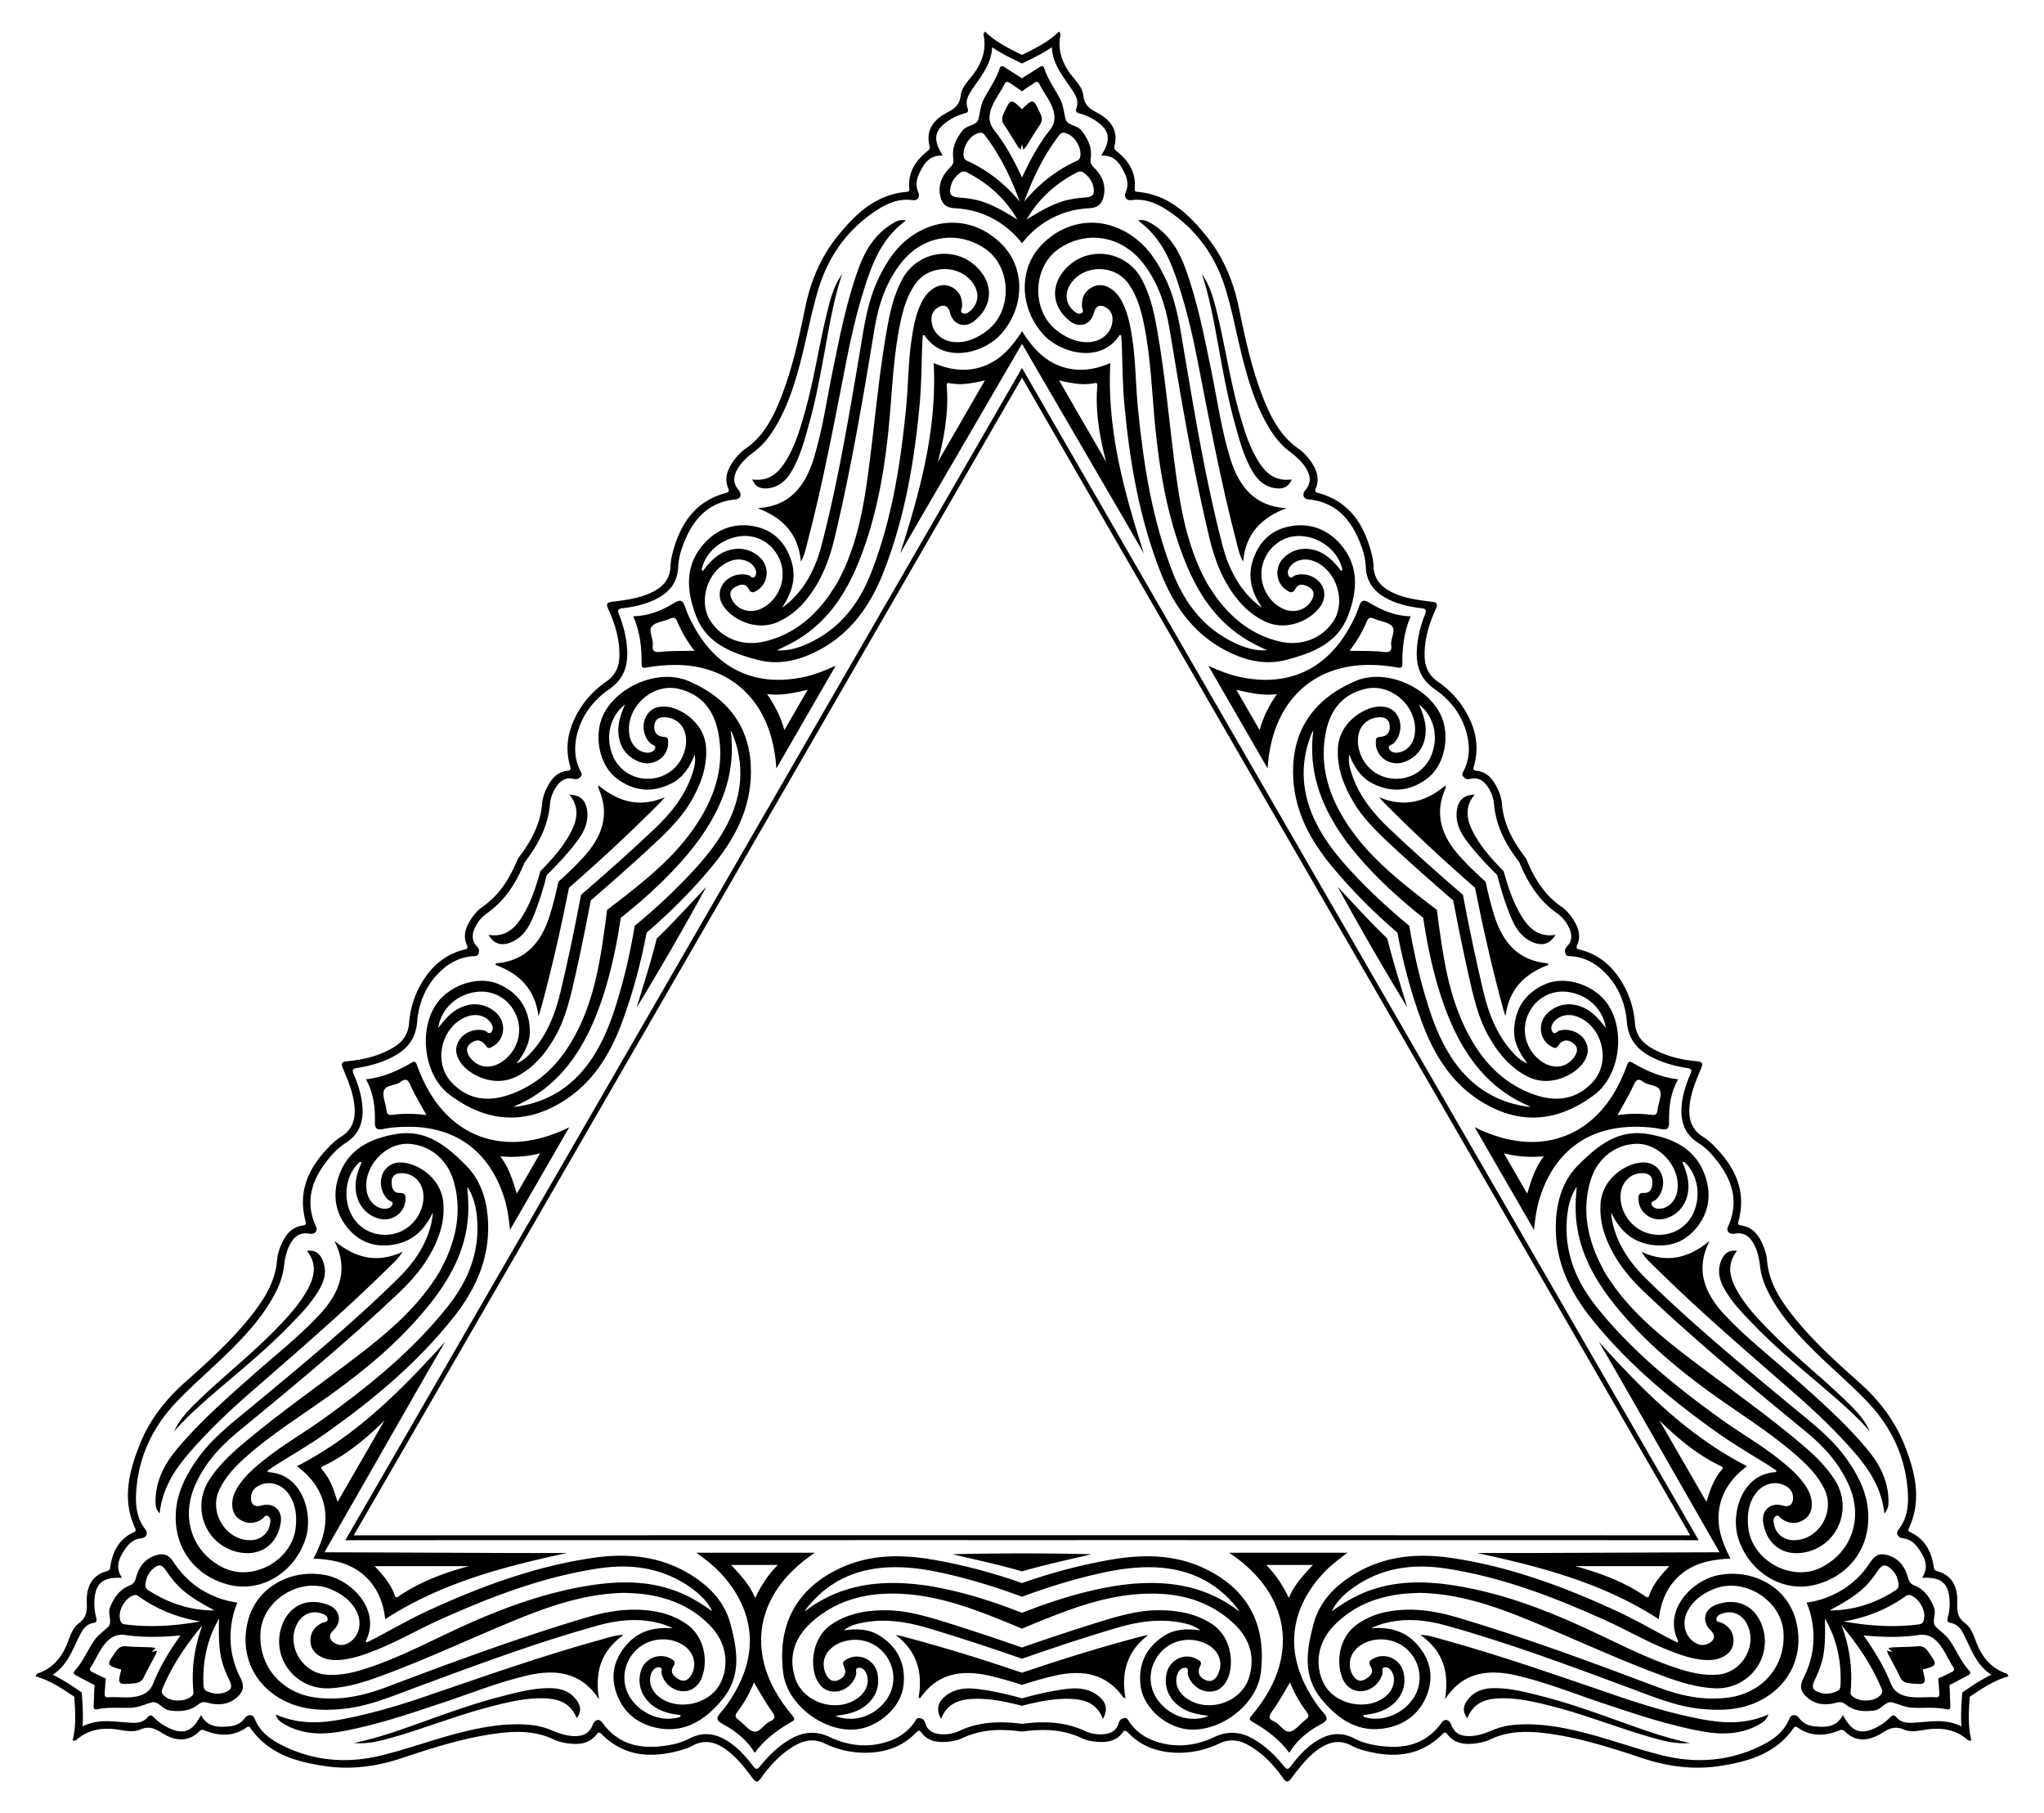 <svg xmlns="http://www.w3.org/2000/svg" viewBox="0 0 1869.291 1657.792"><path d="M934.645 50.184c12.03-5.871 24.044-11.718 33.797-21.288 2.04 1.944 1.22 3.634.996 5.08-1.844 11.98 1.707 22.411 8.482 32.167 4.752 6.834 11.865 12.872 12.84 21.265 1.008 8.718 5.73 11.992 12.617 15.645 11.886 6.307 19.69 15.713 15.777 30.608-.579 2.202.333 3.204 1.998 4.53 10.914 8.705 17.884 19.45 16.58 34.107-.187 2.109.324 2.926 2.453 3.114 28.423 2.506 47.051 20.43 63.6 41.101 15.233 19.042 24.288 41.066 29.187 64.899 5.986 29.149 12.272 58.239 23.634 85.901 6.877 16.731 15.469 32.264 30.91 42.953 4.577 3.168 8.336 7.393 11.554 12.015 5.168 7.429 7.94 15.327 4.244 24.223-1.127 2.712-.524 3.508 2.175 4.235 28.535 7.7 42.032 28.725 48.877 55.525.915 3.585 1.633 7.32 1.713 11.002.27 12.282 7.098 19.647 17.542 24.574 11.133 5.244 23.157 6.797 35.146 8.292 5.046.63 6.728 1.399 4.164 7.023-6.204 13.604-10.459 27.84-10.075 43.085.25 9.684 3.818 17.357 12.07 23.022 11.063 7.59 19.97 17.285 26.514 29.128 8.33 15.092 11.354 30.861 6.61 47.69-.758 2.688-1.194 4.276 2.426 4.676 8.748.966 13.958 6.636 17.865 13.959 2.659 4.987 4.7 10.287 5.147 15.825 1.589 19.672 10.65 35.585 22.112 50.324 7.034 17.295 16.283 33.1 32.526 44.312 4.573 3.155 8.142 7.573 11.131 12.37 4.388 7.045 6.694 14.391 3.157 22.451-1.465 3.335.13 3.751 2.837 4.438 16.945 4.307 29.09 14.81 37.995 29.57 6.983 11.589 10.926 24.15 11.969 37.526.78 9.979 5.64 16.905 13.902 21.964 13.01 7.955 27.467 11.388 42.35 12.817 6.153.592 5.978 2.433 4 7.118-4.7 11.13-9.367 22.32-10.392 34.583-.955 11.508 2.01 21.103 12.512 27.479 3.148 1.91 6.023 4.4 8.67 6.985 19.787 19.327 31.247 41.529 23.648 70.09-.72 2.702-.332 3.622 2.58 4.001 9.552 1.249 15.007 7.597 18.856 15.788 2.394 5.098 4.173 10.465 4.628 16.013 1.537 18.717 10.693 33.924 21.744 48.245 18.275 23.67 40.325 43.66 62.575 63.419 18.19 16.159 32.736 35.013 41.61 57.726 9.628 24.667 15.836 49.762 3.796 75.63-.903 1.937-.45 2.789 1.47 3.68 13.345 6.2 19.166 17.609 21.247 31.413.317 2.105.728 3.396 2.924 3.995 14.856 4.059 19.1 15.52 18.62 28.968-.281 7.79.194 13.517 7.24 18.75 6.78 5.04 8.453 14.218 11.996 21.75 5.06 10.747 12.319 19.037 23.617 23.43 1.363.53 3.237.664 3.9 3.403-13.164 3.661-24.234 11.142-35.334 18.625-.93 13.354-1.873 26.68 1.538 39.912-2.704.795-3.757-.76-4.897-1.676-9.454-7.588-20.263-9.728-32.1-8.738-8.294.698-17.08 3.839-24.834.486-8.055-3.485-13.252-1.034-19.858 3.105-11.406 7.14-23.453 9.195-34.397-1.641-1.617-1.602-2.94-1.313-4.922-.535-12.995 5.1-25.786 5.763-37.827-2.694-1.732-1.217-2.696-1.183-3.923.567-16.382 23.361-41.219 30.532-67.395 34.529-24.107 3.67-47.708.5-70.797-7.173-28.237-9.39-56.573-18.491-86.21-22.483-17.928-2.41-35.675-2.736-52.654 5.292-5.031 2.38-10.57 3.523-16.181 3.999-9.018.761-17.243-.788-23.1-8.436-1.785-2.332-2.776-2.208-4.755-.234-20.936 20.861-45.893 22.038-72.524 14.566-3.563-1-7.157-2.245-10.385-4.017-10.772-5.907-20.564-3.677-30.053 2.904-10.108 7.02-17.465 16.656-24.754 26.292-3.068 4.055-4.575 5.127-8.164.094-8.679-12.174-18.88-22.977-32.275-30.267-8.512-4.625-16.941-5.372-25.973-1.058-12.105 5.785-24.954 8.65-38.482 8.398-17.235-.332-32.404-5.598-44.606-18.12-1.949-2.002-3.107-3.174-5.262-.238-5.212 7.093-12.726 8.77-21.022 8.492-5.649-.191-11.26-1.073-16.278-3.455-17.832-8.46-36.143-8.57-54.638-6.013-18.495-2.556-36.807-2.448-54.638 6.013-5.02 2.382-10.63 3.264-16.278 3.455-8.296.277-15.81-1.399-21.022-8.492-2.156-2.936-3.314-1.764-5.263.238-12.201 12.522-27.37 17.788-44.605 18.12-13.528.253-26.377-2.613-38.483-8.398-9.031-4.314-17.46-3.567-25.972 1.058-13.395 7.29-23.597 18.093-32.276 30.267-3.589 5.033-5.095 3.96-8.164-.094-7.288-9.636-14.645-19.272-24.754-26.292-9.488-6.581-19.28-8.811-30.053-2.904-3.228 1.772-6.822 3.016-10.384 4.017-26.632 7.472-51.588 6.295-72.525-14.566-1.979-1.974-2.97-2.098-4.754.234-5.857 7.648-14.083 9.197-23.1 8.436-5.612-.477-11.15-1.619-16.182-3.999-16.979-8.028-34.726-7.702-52.654-5.292-29.637 3.992-57.973 13.093-86.21 22.483-23.089 7.674-46.69 10.844-70.797 7.173-26.176-3.997-51.013-11.168-67.395-34.529-1.226-1.75-2.19-1.784-3.923-.567-12.04 8.457-24.832 7.794-37.827 2.694-1.981-.778-3.305-1.067-4.922.535-10.943 10.836-22.991 8.78-34.396 1.64-6.607-4.138-11.803-6.59-19.858-3.104-7.756 3.353-16.541.212-24.836-.486-11.836-.99-22.645 1.15-32.099 8.737-1.14.917-2.193 2.472-4.897 1.677 3.412-13.231 2.468-26.558 1.538-39.912-11.1-7.483-22.17-14.964-35.334-18.625.663-2.74 2.537-2.874 3.9-3.403 11.298-4.393 18.556-12.683 23.617-23.43 3.543-7.532 5.215-16.71 11.997-21.75 7.045-5.233 7.52-10.96 7.24-18.75-.481-13.447 3.763-24.909 18.62-28.968 2.195-.6 2.606-1.89 2.923-3.995 2.082-13.804 7.903-25.214 21.247-31.413 1.92-.891 2.373-1.743 1.47-3.68-12.04-25.868-5.832-50.963 3.795-75.63 8.875-22.714 23.42-41.567 41.61-57.726 22.251-19.759 44.301-39.748 62.576-63.419 11.051-14.321 20.207-29.528 21.744-48.245.455-5.548 2.234-10.915 4.628-16.013 3.85-8.19 9.304-14.54 18.856-15.788 2.912-.38 3.3-1.3 2.58-4-7.599-28.562 3.86-50.764 23.647-70.091 2.648-2.585 5.523-5.075 8.671-6.985 10.502-6.376 13.467-15.97 12.512-27.479-1.026-12.264-5.692-23.453-10.392-34.583-1.978-4.685-2.153-6.526 4-7.118 14.882-1.429 29.339-4.863 42.35-12.817 8.261-5.06 13.123-11.985 13.902-21.964 1.042-13.377 4.985-25.937 11.969-37.526 8.905-14.76 21.05-25.263 37.995-29.57 2.708-.687 4.301-1.103 2.837-4.438-3.537-8.06-1.232-15.406 3.157-22.452 2.99-4.796 6.558-9.214 11.13-12.37 16.244-11.211 25.493-27.016 32.527-44.311 11.461-14.739 20.523-30.652 22.112-50.324.446-5.538 2.488-10.838 5.147-15.825 3.907-7.323 9.116-12.993 17.865-13.96 3.62-.399 3.184-1.987 2.425-4.676-4.743-16.828-1.72-32.597 6.61-47.69 6.545-11.842 15.452-21.536 26.515-29.127 8.252-5.665 11.82-13.338 12.07-23.022.383-15.245-3.871-29.482-10.075-43.085-2.564-5.625-.882-6.393 4.164-7.023 11.989-1.495 24.012-3.048 35.146-8.292 10.444-4.927 17.271-12.292 17.542-24.575.08-3.68.798-7.416 1.713-11.001 6.844-26.8 20.342-47.825 48.877-55.525 2.699-.727 3.302-1.523 2.175-4.235-3.695-8.896-.925-16.794 4.244-24.223 3.218-4.622 6.977-8.847 11.554-12.015 15.441-10.69 24.032-26.222 30.91-42.953 11.361-27.662 17.648-56.752 23.634-85.901 4.899-23.833 13.954-45.857 29.187-64.899 16.549-20.671 35.177-38.595 63.6-41.101 2.128-.188 2.64-1.005 2.452-3.114-1.304-14.656 5.667-25.402 16.581-34.106 1.664-1.327 2.577-2.329 1.998-4.53-3.913-14.896 3.89-24.302 15.777-30.61 6.887-3.652 11.609-6.926 12.618-15.644.974-8.393 8.086-14.431 12.838-21.265 6.776-9.756 10.327-20.187 8.483-32.168-.224-1.445-1.044-3.135.996-5.079 9.753 9.57 21.766 15.417 33.796 21.288zm454.816 738.224c-11.975-15.608-21.307-32.5-23.142-53.155-.534-6.017-2.762-11.746-6.394-16.779-3.743-5.18-8.691-7.884-15.032-6.352-2.971.719-4.755.123-6.644-2.008-1.965-2.222-.354-3.87.519-5.657 4.896-10.049 5.548-20.548 3.18-31.296-4.078-18.44-14.842-32.64-29.947-43.093-13.138-9.095-17.109-21.3-16.25-36.13.656-11.243 3.442-22.036 7.546-32.476 1.354-3.446.88-4.852-3.115-5.318-9.955-1.158-19.75-3.205-28.933-7.435-12.948-5.972-21.537-15.108-22.19-30.217-.259-6.055-1.556-12.032-3.561-17.73-8.32-23.62-21.885-41.467-49.12-44.215-4.532-.459-5.773-4.608-2.476-8.544 5.077-6.057 4.844-12.16 1.182-18.687-3.738-6.654-9.26-11.591-15.236-16.074-6.398-4.801-11.673-10.57-16.106-17.218-13.227-19.85-20.515-42.155-26.466-64.906-5.756-22.017-9.738-44.536-16.279-66.3-9.112-30.275-26.644-55.107-53.474-72.603-9.86-6.423-20.475-10.94-32.823-9.21-4.566.638-7.1-2.969-5.16-7.424 2.449-5.617 1.768-11.05-.591-16.203-4.204-9.172-9.225-17.713-21.819-17.083 1.116-1.975 1.82-3.166 2.472-4.385 6.067-11.342 4.295-19.009-6.075-26.485a49.613 49.613 0 00-16.301-7.709c-2.751-.735-3.953-1.71-2.828-4.762 1.729-4.694.662-9.245-1.808-13.383-7.974-13.342-19.746-24.641-20.644-42.377-9.196 6.203-18.399 10.518-27.3 14.858-8.902-4.34-18.105-8.655-27.301-14.858-.898 17.736-12.67 29.035-20.645 42.377-2.47 4.138-3.536 8.69-1.807 13.383 1.124 3.052-.077 4.027-2.828 4.762a49.61 49.61 0 00-16.302 7.71c-10.369 7.475-12.141 15.142-6.075 26.484.653 1.219 1.357 2.41 2.473 4.385-12.594-.63-17.615 7.911-21.82 17.083-2.359 5.153-3.04 10.586-.59 16.203 1.94 4.455-.595 8.062-5.16 7.424-12.348-1.73-22.963 2.787-32.824 9.21-26.829 17.496-44.36 42.328-53.474 72.603-6.54 21.764-10.522 44.283-16.278 66.3-5.95 22.751-13.24 45.056-26.466 64.906-4.433 6.647-9.708 12.417-16.106 17.218-5.975 4.483-11.498 9.42-15.236 16.074-3.662 6.528-3.895 12.63 1.181 18.687 3.298 3.936 2.057 8.085-2.476 8.544-27.234 2.748-40.8 20.596-49.12 44.214-2.004 5.699-3.302 11.676-3.561 17.73-.653 15.11-9.241 24.246-22.189 30.218-9.183 4.23-18.978 6.277-28.934 7.435-3.994.466-4.468 1.872-3.115 5.318 4.104 10.44 6.891 21.233 7.548 32.476.858 14.83-3.114 27.035-16.252 36.13-15.105 10.453-25.869 24.654-29.945 43.093-2.37 10.748-1.717 21.247 3.179 31.296.872 1.787 2.483 3.435.518 5.657-1.888 2.13-3.672 2.727-6.643 2.008-6.341-1.532-11.29 1.172-15.033 6.353-3.63 5.032-5.86 10.76-6.393 16.778-1.835 20.655-11.167 37.547-23.143 53.155-7.529 18.175-17.492 34.703-34.462 46.62-4.944 3.47-8.791 8.265-11.334 13.926-2.615 5.832-2.482 11.47 2.015 16.194 2.108 2.214 2.484 4.057 1.583 6.758-.942 2.813-3.175 2.241-5.159 2.38-11.15.784-20.569 5.468-28.693 12.894-13.93 12.75-20.846 29.173-22.346 47.48-1.307 15.925-9.892 25.468-23.164 32.14-10.065 5.053-20.806 8.036-31.899 9.701-3.661.55-4.64 1.665-3.047 5.357 3.974 9.2 7.099 18.706 8.027 28.774 1.302 14.2-2.316 26.206-15.074 34.325-5.115 3.252-9.642 7.365-13.575 11.95-16.294 19.014-24.968 39.687-13.73 64.646 1.868 4.155-1.105 7.304-6.161 6.416-7.784-1.368-12.953 1.886-16.775 8.32-3.893 6.565-5.408 13.816-6.302 21.232-.96 7.942-3.319 15.395-6.859 22.558-10.577 21.38-26.249 38.844-42.977 55.373-16.189 15.993-33.7 30.701-49.278 47.247-21.662 23.03-34.402 50.629-36.139 82.612-.632 11.751.763 23.202 8.435 33.03 2.835 3.636.98 7.633-3.849 8.18-6.09.69-10.454 3.995-13.737 8.615-5.84 8.226-10.727 16.845-3.885 27.437-2.268.021-3.652.007-5.034.051-12.855.417-18.609 5.786-19.898 18.504a49.611 49.611 0 001.474 17.972c.74 2.75.495 4.278-2.71 4.83-4.93.85-8.337 4.049-10.686 8.257-7.568 13.577-11.467 29.422-26.378 39.067 9.97 4.863 18.309 10.675 26.518 16.214.692 9.879 1.557 20.007.783 31.072 15.808-8.09 31.48-3.545 47.022-3.31 4.818.07 9.293-1.282 12.493-5.126 2.081-2.5 3.527-1.947 5.539.068a49.612 49.612 0 0014.827 10.263c11.658 5.242 19.185 2.943 25.973-7.981.73-1.175 1.41-2.38 2.562-4.334 5.752 11.221 15.659 11.3 25.703 10.354 5.643-.533 10.688-2.66 14.33-7.59 2.887-3.907 7.277-3.515 9.008.757 4.676 11.559 13.894 18.493 24.388 23.821 28.566 14.487 58.838 17.254 89.613 10.008 22.118-5.217 43.611-13.028 65.556-19.052 22.679-6.222 45.64-11.063 69.444-9.533 7.973.516 15.607 2.2 22.964 5.34 6.87 2.933 13.907 5.247 21.538 5.158 7.484-.093 12.886-2.942 15.593-10.368 1.76-4.823 5.974-5.823 8.637-2.127 15.997 22.212 38.237 25.036 62.85 20.432 5.938-1.114 11.763-2.978 17.137-5.781 13.41-6.99 25.617-4.12 37.263 4.107 8.255 5.839 14.925 13.297 20.906 21.34 2.4 3.226 3.855 2.934 6.162.039 6.99-8.774 14.943-16.584 24.352-22.774 12.414-8.158 24.97-10.822 39.416-3.991 16.604 7.855 34.284 10.076 52.292 4.387 10.492-3.322 19.259-9.137 25.513-18.401 1.112-1.65 1.733-3.868 4.64-3.278 2.79.57 4.198 1.817 5.061 4.75 1.843 6.257 6.66 9.19 13.018 9.842 6.174.629 12.25-.306 17.727-2.852 18.805-8.739 38.1-9.103 57.605-6.536 19.504-2.567 38.8-2.202 57.605 6.536 5.478 2.546 11.553 3.48 17.727 2.852 6.358-.652 11.174-3.585 13.018-9.842.863-2.933 2.27-4.18 5.06-4.75 2.907-.59 3.529 1.629 4.64 3.278 6.255 9.264 15.021 15.079 25.514 18.401 18.007 5.69 35.687 3.468 52.292-4.387 14.446-6.83 27.002-4.167 39.416 3.99 9.408 6.19 17.362 14 24.351 22.775 2.308 2.895 3.762 3.187 6.163-.04 5.98-8.041 12.65-15.5 20.906-21.339 11.646-8.227 23.852-11.097 37.263-4.107 5.374 2.803 11.199 4.667 17.136 5.78 24.614 4.605 46.854 1.78 62.85-20.43 2.664-3.697 6.878-2.697 8.638 2.126 2.707 7.425 8.109 10.275 15.592 10.368 7.632.089 14.67-2.225 21.539-5.158 7.357-3.14 14.991-4.824 22.964-5.34 23.804-1.53 46.765 3.31 69.444 9.533 21.944 6.024 43.438 13.835 65.556 19.052 30.775 7.246 61.047 4.479 89.613-10.008 10.493-5.328 19.712-12.262 24.388-23.82 1.73-4.273 6.12-4.665 9.009-.757 3.64 4.93 8.686 7.056 14.328 7.59 10.045.944 19.952.866 25.704-10.355 1.153 1.954 1.832 3.16 2.562 4.334 6.788 10.924 14.315 13.223 25.973 7.98a49.615 49.615 0 0014.827-10.262c2.012-2.015 3.458-2.568 5.539-.068 3.2 3.844 7.674 5.196 12.493 5.126 15.542-.235 31.213-4.78 47.022 3.31-.774-11.065.09-21.193.783-31.072 8.21-5.54 16.548-11.352 26.518-16.214-14.911-9.645-18.81-25.49-26.378-39.067-2.349-4.208-5.757-7.407-10.686-8.257-3.205-.552-3.45-2.08-2.71-4.83a49.613 49.613 0 001.474-17.972c-1.29-12.718-7.043-18.087-19.899-18.504-1.381-.044-2.765-.03-5.033-.05 6.842-10.593 1.956-19.212-3.885-27.438-3.283-4.62-7.648-7.926-13.737-8.614-4.828-.548-6.685-4.545-3.85-8.18 7.672-9.83 9.068-21.28 8.436-33.031-1.737-31.983-14.477-59.582-36.14-82.612-15.577-16.546-33.088-31.254-49.278-47.247-16.727-16.53-32.4-33.994-42.977-55.373-3.54-7.163-5.899-14.616-6.858-22.558-.894-7.416-2.409-14.667-6.302-21.232-3.822-6.434-8.991-9.688-16.775-8.32-5.057.888-8.03-2.261-6.16-6.416 11.237-24.96 2.563-45.632-13.732-64.646-3.932-4.585-8.46-8.698-13.574-11.95-12.758-8.12-16.376-20.125-15.075-34.325.93-10.068 4.054-19.573 8.028-28.774 1.594-3.692.614-4.806-3.047-5.357-11.094-1.665-21.834-4.649-31.899-9.702-13.272-6.671-21.857-16.214-23.164-32.139-1.5-18.308-8.416-34.73-22.347-47.48-8.123-7.426-17.542-12.11-28.692-12.895-1.984-.138-4.217.434-5.159-2.38-.9-2.7-.525-4.543 1.583-6.757 4.497-4.725 4.63-10.362 2.015-16.194-2.543-5.661-6.39-10.456-11.334-13.927-16.97-11.916-26.933-28.444-34.462-46.619z"/><path d="M1254.467 866.347c-10.524-18.375-20.977-36.809-31.114-55.473 13.246 14.018 26.093 28.266 39.74 41.761a623.611 623.611 0 005.618 5.488c.632 2.54 1.28 5.077 1.943 7.61 4.865 18.566 10.78 36.816 16.297 55.296-11.095-18.111-21.833-36.38-32.484-54.682zm-319.822 553.947c21.176.074 42.366.238 63.598.791-18.762 4.463-37.526 8.465-56.036 13.535-2.525.692-5.046 1.399-7.562 2.122a624.456 624.456 0 00-7.562-2.122c-18.51-5.07-37.273-9.072-56.035-13.534 21.231-.554 42.422-.718 63.597-.792zM614.824 866.347c-10.652 18.302-21.39 36.571-32.484 54.682 5.516-18.48 11.432-36.73 16.296-55.296a625.44 625.44 0 001.943-7.61 626.286 626.286 0 005.62-5.488c13.645-13.495 26.493-27.743 39.738-41.76-10.136 18.663-20.59 37.097-31.113 55.472zM1582.64 1425.116a115.58 115.58 0 00-17.746 1.891c-25.34 4.701-42.178 21.68-46.948 47.118-.339 1.814-.587 3.646-1.012 6.31-50.95-33.049-108-47.96-166.174-60.465 16.552 0 33.105.053 49.657-.009 57.389-.214 114.778-.489 172.166-.651-28.554-49.781-57.01-99.619-85.519-149.426-8.223-14.365-16.545-28.674-24.82-43.009 39.917 44.128 81.354 86.078 135.45 113.678-2.094 1.7-3.556 2.831-4.958 4.032-19.645 16.85-25.93 39.921-17.331 64.217a115.59 115.59 0 007.234 16.314zm-1295.989 0a115.586 115.586 0 007.235-16.314c8.599-24.296 2.313-47.368-17.331-64.217-1.402-1.201-2.864-2.332-4.96-4.032 54.098-27.6 95.535-69.55 135.452-113.678-8.276 14.335-16.598 28.644-24.82 43.009-28.51 49.807-56.966 99.644-85.52 149.426 57.389.162 114.778.437 172.166.65 16.552.062 33.105.01 49.658.01-58.175 12.506-115.224 27.416-166.175 60.465-.424-2.664-.672-4.496-1.012-6.31-4.769-25.438-21.607-42.417-46.948-47.118a115.59 115.59 0 00-17.745-1.891zM934.645 302.757a115.587 115.587 0 0010.511 14.422c16.741 19.595 39.865 25.688 64.279 17.1 1.741-.614 3.452-1.315 5.971-2.28-3.146 60.65 12.466 117.51 30.723 174.145-8.276-14.335-16.507-28.697-24.837-43-28.88-49.594-57.812-99.156-86.647-148.775-28.835 49.619-57.767 99.181-86.647 148.774-8.33 14.304-16.56 28.666-24.836 43C841.419 449.51 857.03 392.65 853.885 332c2.519.964 4.23 1.665 5.97 2.279 24.415 8.588 47.538 2.495 64.28-17.1a115.574 115.574 0 0010.51-14.422zM1782.837 1540.7c.377 6.355.522 12.747.824 19.115.108 2.291-.722 3.645-3.225 3.088-10.58-2.355-21.327-.882-31.979-1.508-6.312-.374-12.03-3.244-17.977-4.844-5.88-1.57-9.666 6.4-16.091 7.34-9.655 1.397-18.673.683-26.471-5.44-2.978-2.34-5.318-2.468-8.79-1.539-9.664 2.584-19.002 1.855-26.813-5.237-5.883-5.352-6.577-10.301-2.983-17.367 8.17-16.06 10.92-33.05 8.043-50.782-1.07-6.566-2.828-12.673-5.214-18.272 6.042-.734 12.21-2.265 18.431-4.62 16.794-6.375 30.134-17.252 39.957-32.358 4.322-6.645 8.955-8.518 16.532-6.099 10.047 3.218 15.348 10.94 17.942 20.602.931 3.471 2.211 5.434 5.727 6.843 9.202 3.691 14.33 11.144 17.946 20.205 2.4 6.034-2.61 13.298 1.69 17.605 4.36 4.35 9.704 7.867 13.184 13.146 5.867 8.912 9.966 18.956 17.296 26.941 1.733 1.89.975 3.284-1.063 4.336-5.665 2.923-11.273 5.994-16.966 8.845zm-1696.383 0c-5.693-2.852-11.3-5.922-16.966-8.845-2.039-1.052-2.796-2.447-1.063-4.336 7.33-7.985 11.428-18.029 17.296-26.94 3.48-5.28 8.824-8.797 13.183-13.148 4.3-4.306-.709-11.57 1.69-17.604 3.617-9.061 8.745-16.514 17.947-20.205 3.516-1.41 4.796-3.372 5.727-6.843 2.594-9.662 7.895-17.384 17.942-20.602 7.576-2.419 12.21-.546 16.532 6.1 9.823 15.105 23.163 25.982 39.957 32.356 6.221 2.356 12.39 3.887 18.431 4.62-2.386 5.6-4.143 11.708-5.214 18.273-2.877 17.731-.127 34.722 8.043 50.782 3.594 7.066 2.9 12.015-2.983 17.367-7.81 7.092-17.149 7.821-26.813 5.237-3.472-.929-5.812-.802-8.79 1.538-7.798 6.124-16.816 6.838-26.47 5.44-6.427-.94-10.213-8.91-16.092-7.339-5.947 1.6-11.665 4.47-17.977 4.844-10.652.626-21.4-.847-31.98 1.508-2.503.557-3.332-.797-3.224-3.088.302-6.368.447-12.76.824-19.115zM934.645 71.59c5.316-3.506 10.78-6.827 16.143-10.272 1.93-1.239 3.517-1.198 4.287 1.248 3.25 10.34 9.899 18.912 14.683 28.449 2.832 5.653 3.206 12.04 4.794 17.99 1.579 5.878 10.375 5.171 14.4 10.266 6.04 7.663 9.93 15.83 8.525 25.645-.537 3.75.523 5.84 3.063 8.382 7.07 7.077 11.108 15.528 8.87 25.839-1.693 7.77-5.631 10.846-13.547 11.267-17.994.954-34.083 7.068-48 18.425-5.151 4.21-9.562 8.786-13.218 13.652-3.656-4.866-8.066-9.442-13.217-13.652-13.917-11.357-30.007-17.47-48-18.425-7.916-.42-11.855-3.497-13.548-11.267-2.237-10.31 1.8-18.762 8.87-25.84 2.54-2.542 3.6-4.632 3.063-8.381-1.404-9.815 2.486-17.982 8.524-25.645 4.027-5.095 12.822-4.388 14.402-10.266 1.588-5.95 1.962-12.337 4.793-17.99 4.784-9.537 11.434-18.11 14.684-28.449.77-2.446 2.356-2.487 4.287-1.248 5.363 3.445 10.827 6.767 16.142 10.271zm0 90.77c7.025-15.347 15-30.174 25.54-43.525 4.42-5.603 4.993-11.297 3.206-17.597-2.58-9.076-8.848-16.276-12.914-24.608-1.123-2.298-2.797-2.034-4.583-.836-3.77 2.53-7.56 5.035-11.249 7.67-3.688-2.635-7.478-5.14-11.248-7.67-1.786-1.198-3.46-1.462-4.583.836-4.066 8.332-10.333 15.532-12.915 24.608-1.786 6.3-1.213 11.994 3.208 17.597 10.538 13.351 18.514 28.178 25.538 43.525zm769.582 1332.954c9.778 13.757 18.63 28.078 24.924 43.88 2.642 6.63 7.287 9.973 13.636 11.576 9.15 2.303 18.52.475 27.769 1.12 2.551.176 3.16-1.406 3.016-3.551-.307-4.53-.581-9.065-1.019-13.576 4.126-1.877 8.19-3.907 12.267-5.907 1.93-.948 2.996-2.266 1.567-4.387-5.183-7.688-8.284-16.715-14.854-23.488-4.562-4.697-9.78-7.049-16.843-6.022-16.832 2.451-33.66 1.945-50.463.355zm-1539.164 0c-16.802 1.59-33.63 2.096-50.462-.355-7.063-1.027-12.281 1.325-16.844 6.022-6.57 6.773-9.67 15.8-14.853 23.488-1.43 2.121-.363 3.44 1.567 4.387 4.076 2 8.141 4.03 12.266 5.907-.437 4.51-.712 9.046-1.018 13.576-.144 2.145.464 3.728 3.016 3.55 9.249-.644 18.618 1.184 27.768-1.119 6.35-1.603 10.995-4.946 13.637-11.576 6.293-15.802 15.145-30.123 24.924-43.88zM936.661 184.379c13.445-16.247 29.49-28.912 48.624-37.571 1.972-.894 2.545-2.43 2.763-4.423.806-7.446-4.713-17.108-11.561-19.945-2.636-1.09-5.339-2.045-7.567.838-14.25 18.479-24.255 39.193-32.259 61.101zM183.125 1482.56c-20.794-3.52-39.784-11.082-56.85-23.323-1.76-1.262-3.377-.99-5.212-.182-6.852 3.025-12.46 12.636-11.493 19.985.375 2.827.899 5.646 4.51 6.134 23.128 3.102 46.07 1.41 69.045-2.614zm1501.025 3.492c7.349 19.768 10.295 39.995 8.227 60.895-.213 2.155.832 3.419 2.448 4.604 6.046 4.422 17.172 4.473 23.054-.04 2.261-1.737 4.44-3.6 3.058-6.971-8.878-21.58-21.815-40.603-36.787-58.488zm71.061-.878c3.611-.488 4.135-3.307 4.51-6.133.966-7.35-4.642-16.961-11.493-19.986-1.835-.807-3.452-1.08-5.212.182-17.066 12.241-36.056 19.803-56.85 23.323 22.975 4.023 45.917 5.716 69.045 2.614zM900.371 123.277c-2.228-2.884-4.931-1.928-7.567-.839-6.848 2.838-12.368 12.5-11.561 19.946.218 1.993.79 3.53 2.763 4.423 19.134 8.659 35.179 21.323 48.624 37.571-8.004-21.908-18.01-42.622-32.26-61.101zM148.353 1544.539c-1.383 3.37.797 5.234 3.057 6.972 5.882 4.512 17.01 4.46 23.054.04 1.617-1.186 2.662-2.45 2.449-4.605-2.068-20.9.878-41.127 8.226-60.895-14.971 17.885-27.908 36.907-36.786 58.488zM968.563 347.79l42.972 74.43c-.221.283.055.077.023-.05-5.927-22.773-9.984-45.758-8.061-69.444.13-1.613-.32-2.846-2.267-2.444-10.364 2.144-20.537.352-32.667-2.492zm-659.87 1025.436l42.972-74.43c.355.05.038-.087-.055.005-16.758 16.52-34.636 31.526-56.11 41.703-1.462.693-2.305 1.7-.983 3.186 7.039 7.902 10.573 17.609 14.175 29.535zm1217.988 58.747h-85.945c-.134-.333-.093.01.032.044 22.686 6.254 44.62 14.233 64.171 27.741 1.331.92 2.625 1.147 3.25-.741 3.325-10.047 9.964-17.962 18.492-27.044zm48.093-88.283c1.322-1.487.479-2.493-.983-3.186-21.474-10.177-39.352-25.183-56.11-41.703-.093-.092-.41.045-.055-.006l42.972 74.43c3.603-11.926 7.137-21.632 14.176-29.535zM868.06 350.282c-1.948-.402-2.398.831-2.267 2.444 1.923 23.685-2.134 46.671-8.061 69.445-.033.126.244.332.023.05l42.972-74.43c-12.13 2.843-22.303 4.635-32.667 2.491zm-506.96 1108.735c.626 1.888 1.92 1.66 3.25.741 19.55-13.508 41.486-21.487 64.172-27.74.125-.036.166-.378.031-.045H342.61c8.528 9.082 15.166 16.997 18.491 27.044zM938.896 200.685c24.06-14.832 33.918-18.637 53.302-20.065 7.35-.543 9.22-2.902 7.653-10.003-1.154-5.212-4.186-9.218-8.408-12.431-2.083-1.584-4.027-1.827-6.414-.6-19.413 10-35.137 23.93-46.133 43.099zM196.129 1472.47c-24.875-13.421-33.1-20.056-44.028-36.128-4.145-6.095-7.123-6.534-12.49-1.627-3.936 3.605-5.889 8.234-6.56 13.497-.33 2.596.43 4.4 2.687 5.854 18.367 11.813 38.293 18.465 60.391 18.404zm1472.782 7.362c.815 28.253-.819 38.692-9.274 56.193-3.205 6.637-2.096 9.436 4.836 11.63 5.09 1.606 10.076.983 14.97-1.066 2.413-1.013 3.596-2.575 3.726-5.255 1.047-21.813-3.156-42.395-14.258-61.502zm64.642-25.766c2.256-1.453 3.018-3.258 2.688-5.854-.673-5.263-2.625-9.892-6.562-13.497-5.366-4.907-8.344-4.468-12.49 1.627-10.928 16.072-19.152 22.707-44.027 36.128 22.098.06 42.024-6.591 60.391-18.404zM884.261 157.587c-2.386-1.228-4.33-.985-6.413.599-4.222 3.213-7.255 7.219-8.408 12.43-1.567 7.101.303 9.46 7.653 10.004 19.383 1.428 29.242 5.233 53.302 20.065-10.997-19.168-26.72-33.1-46.134-43.099zm-698.14 1383.748c.131 2.68 1.314 4.242 3.727 5.255 4.893 2.049 9.879 2.673 14.97 1.066 6.932-2.194 8.04-4.993 4.835-11.63-8.454-17.5-10.088-27.94-9.274-56.193-11.101 19.107-15.304 39.69-14.257 61.502z"/><path d="M1277.974 852.775c-21.224-18.2-41.093-38.01-59.264-59.828-20.936-25.156-35.974-52.77-36.18-86.938-.19-37.65 17.858-66.623 57.256-83.379 29.767-12.604 71.994 8.187 80.328 37.706 5.235 18.67-.882 40.871-14.79 51.413-15.742 11.903-32.756 13.499-50.409 4.417-10.21-5.265-16.228-14.278-21.03-26.25-.988 7.344.653 12.7 2.402 17.947 6.664 19.972 19.476 35.81 34.472 49.998 21.876 20.689 44.333 40.706 67.144 60.314 5.576 29.56 11.683 59.017 18.662 88.305 4.789 20.081 12.1 39.097 26.063 54.854 3.67 4.137 7.488 8.237 14.341 11.052-7.966-10.144-12.763-19.862-12.217-31.336.961-19.83 10.85-33.766 29.03-41.448 16.083-6.773 38.369-.97 51.92 12.899 21.397 21.977 18.289 68.942-7.51 88.418-34.21 25.743-68.326 26.886-100.836 7.896-29.488-17.262-45.883-44.092-57.201-74.802-9.81-26.645-17.031-53.757-22.181-81.238zm-343.329 594.663c26.374-9.28 53.465-16.582 81.445-21.41 32.254-5.553 63.687-4.77 93.38 12.137 32.701 18.66 48.77 48.776 43.58 91.274-3.967 32.08-43.086 58.255-72.817 50.713-18.786-4.801-34.955-21.2-37.13-38.515-2.437-19.585 4.688-35.117 21.379-45.864 9.665-6.21 20.48-6.915 33.247-5.088-5.865-4.528-11.324-5.785-16.742-6.894-20.628-4.214-40.751-1.037-60.536 4.856-28.854 8.6-57.418 18.04-85.805 27.99-28.387-9.95-56.951-19.39-85.806-27.99-19.784-5.893-39.908-9.07-60.535-4.856-5.419 1.11-10.878 2.366-16.743 6.894 12.768-1.827 23.583-1.122 33.247 5.088 16.692 10.747 23.816 26.28 21.38 45.864-2.176 17.315-18.345 33.714-37.13 38.515-29.732 7.542-68.85-18.632-72.818-50.713-5.189-42.498 10.879-72.615 43.58-91.274 29.693-16.907 61.126-17.69 93.38-12.137 27.98 4.828 55.07 12.13 81.444 21.41zM591.317 852.775c-5.15 27.48-12.372 54.593-22.18 81.238-11.32 30.71-27.714 57.54-57.202 74.802-32.51 18.99-66.626 17.847-100.836-7.896-25.799-19.476-28.907-66.441-7.51-88.418 13.551-13.869 35.837-19.672 51.92-12.9 18.18 7.684 28.069 21.62 29.03 41.449.546 11.474-4.251 21.192-12.217 31.336 6.853-2.815 10.672-6.915 14.341-11.052 13.964-15.757 21.274-34.773 26.063-54.854 6.98-29.288 13.086-58.746 18.662-88.305 22.81-19.608 45.268-39.625 67.144-60.314 14.995-14.187 27.808-30.026 34.472-49.998 1.749-5.246 3.39-10.603 2.401-17.946-4.801 11.97-10.82 20.984-21.03 26.249-17.652 9.082-34.666 7.486-50.409-4.417-13.907-10.542-20.024-32.744-14.789-51.413 8.334-29.52 50.561-50.31 80.327-37.706 39.4 16.756 57.447 45.73 57.256 83.379-.205 34.169-15.243 61.782-36.18 86.938-18.17 21.818-38.04 41.628-59.263 59.828zm737.693-29.465c-17.373-14.972-34.555-30.168-51.461-45.686-15.429-14.163-30.706-28.455-40.07-44.774-11.171-18.816-15.098-35.373-13.803-50.514 1.897-21.85 23.253-35.356 36.826-36.292 8.996-.609 15.45 3.107 18.662 10.5 3.335 7.702 1.173 17.554-4.719 23.18-1.548 1.473-5.88 1.547-3.991 5.124 1.679 3.167 5.109 3.755 8.576 3.191 7.685-1.257 13.466-7.738 14.764-16.525 3.567-24.441-20.707-47.174-44.749-41.753-21.097 4.794-32.372 19.121-36.483 39.433-5.182 25.705.052 49.84 12.522 72.625 13.394 24.443 32.264 44.2 53.384 61.944 11.6 9.74 23.535 19.044 35.609 28.168 1.865 15.018 3.954 30.007 6.59 44.923 4.806 27.162 12.481 53.382 26.953 77.204 13.497 22.191 31.782 38.792 56.634 47.157 19.646 6.595 37.691 3.994 52.392-11.88 16.715-18.11 9.165-50.499-13.786-59.63-8.258-3.27-16.761-1.503-21.693 4.524-2.221 2.72-3.427 5.985-1.524 9.022 2.154 3.424 4.384-.29 6.433-.895 7.819-2.289 17.432.765 22.435 7.505 4.796 6.478 4.787 13.925-.238 21.41-7.598 11.288-29.973 23.03-49.843 13.747-13.76-6.449-26.136-18.128-36.845-37.21-9.451-16.27-14.19-36.646-18.741-57.09-4.986-22.4-9.554-44.877-13.834-67.408zm-394.365 683.06c21.653-7.56 43.404-14.842 65.295-21.725 19.98-6.28 39.996-12.364 58.812-12.314 21.88-.267 38.182 4.611 50.647 13.303 17.974 12.568 18.993 37.816 13.017 50.04-3.97 8.094-10.416 11.825-18.424 10.91-8.338-.962-15.79-7.76-17.716-15.677-.501-2.076 1.6-5.865-2.442-6.018-3.581-.13-5.806 2.547-7.051 5.832-2.754 7.284-.032 15.531 6.929 21.048 19.383 15.31 51.208 5.654 58.533-17.876 6.397-20.668-.373-37.596-15.907-51.312-19.67-17.341-43.19-24.876-69.157-25.469-27.865-.622-54.41 5.841-80.337 15.26-14.235 5.175-28.26 10.86-42.199 16.754-13.939-5.893-27.963-11.579-42.199-16.754-25.927-9.418-52.471-15.882-80.337-15.26-25.967.593-49.486 8.128-69.156 25.469-15.535 13.716-22.305 30.644-15.908 51.312 7.326 23.53 39.15 33.186 58.533 17.876 6.961-5.517 9.683-13.764 6.93-21.048-1.246-3.285-3.47-5.961-7.052-5.832-4.042.153-1.94 3.942-2.441 6.018-1.927 7.916-9.378 14.715-17.717 15.678-8.008.914-14.453-2.817-18.424-10.912-5.975-12.223-4.956-37.471 13.017-50.039 12.465-8.692 28.768-13.57 50.648-13.303 18.815-.05 38.831 6.034 58.811 12.314 21.892 6.883 43.643 14.165 65.295 21.724zM540.281 823.31c-4.28 22.531-8.849 45.009-13.834 67.409-4.552 20.443-9.29 40.82-18.741 57.09-10.71 19.081-23.085 30.76-36.845 37.21-19.87 9.281-42.245-2.46-49.843-13.747-5.025-7.486-5.034-14.933-.238-21.411 5.003-6.74 14.616-9.794 22.435-7.505 2.049.605 4.279 4.32 6.433.895 1.902-3.036.697-6.301-1.525-9.022-4.931-6.027-13.435-7.793-21.693-4.523-22.95 9.13-30.5 41.52-13.785 59.63 14.7 15.873 32.746 18.474 52.391 11.879 24.853-8.365 43.138-24.966 56.635-47.157 14.471-23.822 22.146-50.042 26.953-77.204 2.636-14.916 4.724-29.905 6.59-44.923 12.073-9.124 24.01-18.427 35.609-28.168 21.12-17.744 39.99-37.5 53.384-61.944 12.47-22.784 17.704-46.92 12.522-72.625-4.111-20.312-15.387-34.639-36.484-39.433-24.041-5.421-48.316 17.312-44.748 41.753 1.298 8.787 7.079 15.268 14.764 16.525 3.467.564 6.897-.024 8.576-3.19 1.888-3.578-2.444-3.652-3.992-5.124-5.891-5.627-8.054-15.479-4.718-23.182 3.212-7.392 9.666-11.108 18.661-10.5 13.574.937 34.93 14.444 36.827 36.293 1.295 15.14-2.632 31.698-13.802 50.514-9.365 16.32-24.642 30.611-40.071 44.774-16.907 15.518-34.088 30.713-51.461 45.686zm761.265 15.856c-16.435-13.045-32.199-26.927-46.843-42.215-9.98-10.425-19.31-21.384-27.508-33.258-19.918-28.872-30.961-60.113-26.1-96.016-.63 1.223-1.372 2.4-1.874 3.674-11.062 28.128-8.708 55.528 4.874 82.127 7.989 15.624 18.816 29.309 30.658 42.17 16.888 18.33 35.012 35.16 54.06 50.869 4.081 24.35 9.594 48.462 17.025 72.253 5.216 16.685 11.654 32.905 21.19 47.634 16.245 25.063 38.797 40.8 68.688 45.285 1.353.202 2.744.149 4.118.214-33.523-13.74-55.058-38.925-70.102-70.611-6.184-13.037-11.01-26.595-15.048-40.452-5.918-20.326-10.058-40.918-13.138-61.674zm-366.9 635.49c19.515-7.71 39.418-14.42 59.98-19.459 14.019-3.43 28.174-6.03 42.556-7.193 34.963-2.815 67.54 3.243 96.202 25.404-.743-1.157-1.393-2.389-2.244-3.46-18.83-23.644-43.734-35.305-73.562-36.842-17.524-.893-34.79 1.64-51.848 5.466-24.318 5.46-47.956 12.741-71.085 21.383-23.128-8.642-46.766-15.923-71.084-21.383-17.059-3.825-34.324-6.36-51.849-5.466-29.827 1.537-54.732 13.198-73.561 36.843-.852 1.07-1.5 2.302-2.244 3.459 28.66-22.161 61.238-28.219 96.201-25.404 14.382 1.162 28.538 3.762 42.557 7.193 20.562 5.038 40.465 11.749 59.98 19.46zm-366.901-635.49c-3.08 20.756-7.22 41.348-13.138 61.674-4.038 13.857-8.865 27.416-15.049 40.452-15.044 31.686-36.578 56.87-70.101 70.611 1.373-.065 2.765-.012 4.118-.214 29.891-4.484 52.443-20.222 68.687-45.285 9.536-14.73 15.974-30.949 21.19-47.634 7.431-23.79 12.945-47.902 17.025-72.253 19.048-15.71 37.173-32.54 54.06-50.87 11.842-12.86 22.67-26.545 30.658-42.169 13.583-26.6 15.936-53.999 4.874-82.127-.501-1.273-1.243-2.451-1.873-3.673 4.861 35.902-6.182 67.143-26.1 96.015-8.199 11.874-17.528 22.833-27.509 33.258-14.644 15.288-30.407 29.17-46.842 42.215zm730.052-195.03c3.338 8.194 5.995 15.317 6.07 23.056.128 14.572-7.418 25.596-20.572 29.82-12.518 3.999-25.508-5.41-25.066-18.213.087-2.457-.226-4.857 3.866-5.052 6.507-.311 9.453-4.297 8.82-10.462-.585-5.616-4.435-8.165-11.14-7.373-12.565 1.499-19.734 12.104-17.605 26.045 2.428 15.775 14.437 27.77 29.834 29.798 16.215 2.116 30.898-6.264 37.016-21.127 6.827-16.643 2.68-35.457-11.223-46.493zm-897.08 295.792c5.428-6.988 10.269-12.85 16.933-16.784 12.556-7.397 25.877-6.375 36.112 2.905 9.721 8.841 8.068 24.795-3.24 30.814-2.172 1.153-4.094 2.624-6.31-.822-3.522-5.48-8.447-6.038-13.469-2.407-4.572 3.314-4.854 7.923-.816 13.333 7.581 10.133 20.35 11.039 31.359 2.225 12.447-9.99 16.83-26.388 10.889-40.737-6.275-15.1-20.874-23.626-36.805-21.493-17.827 2.409-32.047 15.407-34.652 32.966zm704.704 628.997c-8.765-1.206-16.263-2.467-23.002-6.272-12.684-7.175-18.458-19.222-15.54-32.726 2.797-12.84 17.44-19.385 28.306-12.6 2.085 1.304 4.32 2.232 2.443 5.874-2.984 5.79-1.005 10.335 4.65 12.868 5.156 2.303 9.289.243 11.955-5.96 4.985-11.631-.615-23.142-13.752-28.27-14.876-5.784-31.268-1.38-40.724 10.939-9.94 12.984-10.023 29.89-.211 42.62 11 14.234 29.366 20.05 45.875 13.527zm328.5-661.963c-15.93-2.132-30.53 6.393-36.805 21.493-5.941 14.35-1.558 30.747 10.889 40.737 11.01 8.814 23.778 7.908 31.359-2.225 4.037-5.41 3.755-10.019-.816-13.333-5.023-3.631-9.948-3.073-13.47 2.407-2.215 3.446-4.137 1.975-6.309.822-11.309-6.019-12.961-21.973-3.24-30.814 10.235-9.28 23.555-10.302 36.111-2.905 6.665 3.933 11.506 9.796 16.933 16.784-2.605-17.559-16.826-30.557-34.653-32.966zM560.27 690.628c6.118 14.863 20.801 23.243 37.015 21.127 15.398-2.03 27.407-14.023 29.835-29.798 2.128-13.942-5.04-24.546-17.606-26.045-6.704-.792-10.555 1.757-11.139 7.373-.633 6.165 2.313 10.15 8.82 10.461 4.092.196 3.778 2.595 3.866 5.053.442 12.803-12.549 22.212-25.066 18.214-13.154-4.225-20.7-15.25-20.572-29.821.075-7.739 2.731-14.863 6.07-23.057-13.904 11.036-18.05 29.85-11.224 46.493zm249.474 864.77c9.812-12.73 9.728-29.636-.211-42.62-9.457-12.32-25.848-16.723-40.724-10.938-13.138 5.127-18.737 16.638-13.753 28.27 2.667 6.202 6.8 8.262 11.955 5.96 5.656-2.535 7.635-7.079 4.65-12.87-1.877-3.64.358-4.57 2.443-5.874 10.867-6.784 25.51-.238 28.306 12.6 2.92 13.505-2.856 25.552-15.54 32.727-6.739 3.805-14.236 5.066-23.002 6.272 16.51 6.523 34.876.707 45.876-13.527zM1154.101 555.496c-9.262-13.499-13.415-27.54-8.331-43.245 5.264-16.213 16.062-27.31 32.972-30.841 18.34-3.812 34.522 2.078 46.72 15.691 17.838 19.952 16.084 43.2 7.199 66.232-9.788 25.3-32.583 33.698-56.126 39.974-17.03 4.53-33.648 1.62-49.605-5.62-32.734-14.88-52.407-41.196-65.28-73.699-19.514-49.331-28.42-100.934-33.323-153.421-1.642-17.604-1.775-35.275-2.326-52.928-.115-3.692-.424-7.378-.641-11.02-.78-.087-1.452-.303-1.55-.152-16.824 26.23-53.741 16.981-69.791-.791-21.69-24.096-22.585-59.365-2.026-81.166 24.129-25.51 59.64-27.88 87.413-5.773 12.699 10.13 20.777 23.6 27.443 38.116 9.842 21.452 12.602 44.59 16.497 67.491 9.9 58.19 19.63 116.427 34.462 173.627 4.962 19.117 13.14 36.778 27.735 50.77 1.839 1.762 3.852 3.345 5.834 4.95.842.683 1.812 1.208 2.724 1.805zm-50.087-21.922c2.953 4.455 5.707 9.056 8.894 13.337 14.61 19.617 33.06 33.899 57.217 39.618 19.81 4.67 38.566-2.54 49.1-18.218 12.38-18.497 2.754-47.849-18.184-55.447-8.255-2.98-17.073-.683-21.404 5.497-1.897 2.711-2.647 5.797-.906 8.497 1.975 3.05 4.058-.32 5.946-.88 8.348-2.45 17.839.502 23.049 7.537 4.871 6.595 4.583 15.194-1.384 22.55-10.349 12.73-31.581 21.183-50.351 11.78-8.217-4.127-15.35-9.586-21.424-16.445-15.042-17.009-23.23-37.384-28.426-59.075-15.095-63.08-25.96-126.977-36.47-190.937-3.592-21.834-10.242-42.424-23.902-60.26-19.528-25.445-51.562-31.164-77.275-13.775-24.645 16.732-25.464 57.488-1.405 75.356 8.363 6.195 17.559 10.522 28.331 10.15 11.364-.406 20.278-7.732 21.801-17.922.852-5.745-.583-10.707-5.808-13.851-5.352-3.211-9.46-1.351-10.905 4.69-2.66 11.103-13.408 14.785-22.324 7.647-16.471-13.229-17.81-32.716-3.3-48.058 20.325-21.42 55.455-16.25 69.53 10.423 7.215 13.71 10.776 28.679 13.485 43.804 7.904 44.17 11.525 88.907 17.474 133.336 4.68 34.923 11.266 69.306 28.64 100.646zm54.725 60.993c-7.515-3.542-14.811-7.067-21.678-11.489-27.714-17.866-43.685-44.532-55.077-74.344-14.614-38.286-21.607-78.3-25.548-118.93-2.977-30.747-3.925-61.719-10-92.122-2.7-13.502-6.262-26.751-14.373-38.223-13.295-18.745-43.28-17.598-54.113 2.019-4.263 7.75-2.924 16.558 3.426 22.251 2.111 1.89 4.522 3.968 7.427 2.696 3.025-1.332.778-4.12.667-6.195-.382-7.363 2.042-13.372 8.453-17.163 6.518-3.843 12.974-2.772 18.957 1.522 4.647 3.341 7.762 7.934 10.182 13.047 5.038 10.656 7.002 22.11 8.68 33.626 3.015 20.733 2.895 41.72 4.97 62.53 5.115 51.244 13.05 101.862 32.007 150.185 11.242 28.616 28.93 51.246 57.428 64.347 9.07 4.163 18.452 6.983 28.592 6.243zm67.742-72.46c1.721-1.246.902-2.374.623-3.394-4.223-15.382-19.649-27.375-36.728-28.583-16.493-1.143-31.324 9.737-35.709 26.197-4.122 15.561 3.71 32.946 18.009 39.973 10.392 5.089 21.999 1.706 27.115-7.944 2.38-4.503 2.226-8.645-2.56-11.412-4.493-2.593-9.513-4.193-12.632 1.601-2.445 4.545-4.94 3.007-7.8 1.229-9.687-6.032-11.563-19.948-3.903-28.573 9.556-10.723 24.967-12.469 38.11-4.387 6.338 3.905 11.144 9.392 15.475 15.293zM395.802 1108.692c-7.06 14.77-17.143 25.387-33.286 28.837-16.673 3.548-31.681-.255-43.195-13.133-12.47-13.977-15.461-30.936-9.77-48.306 8.359-25.425 29.37-35.53 53.758-39.351 26.805-4.174 45.475 11.368 62.681 28.619 12.439 12.483 18.227 28.33 19.935 45.77 3.482 35.787-9.472 65.983-31.184 93.383-32.965 41.565-73.201 75.08-116.205 105.569-14.425 10.223-29.662 19.175-44.674 28.478-3.14 1.946-6.178 4.056-9.224 6.066.315.718.464 1.408.644 1.417 31.128 1.455 41.577 38.05 34.21 60.837-10.023 30.832-40.118 49.241-69.278 42.338-34.157-8.142-53.965-37.71-48.706-72.816 2.422-16.062 10.05-29.793 19.287-42.825 13.657-19.249 32.315-33.207 50.2-48.031 45.444-37.669 91.014-75.214 133.135-116.659 14.075-13.855 25.28-29.768 30.101-49.404.606-2.473.97-5.009 1.37-7.527.17-1.071.14-2.174.2-3.262zm6.059 54.338c2.38-4.785 4.989-9.471 7.103-14.37 9.683-22.463 12.827-45.582 5.701-69.362-5.86-19.491-21.482-32.13-40.327-33.412-22.209-1.474-42.815 21.538-38.926 43.47 1.546 8.64 7.944 15.128 15.462 15.79 3.296.286 6.344-.607 7.811-3.465 1.655-3.236-2.306-3.354-3.734-4.71-6.296-6.005-8.485-15.7-4.998-23.729 3.276-7.516 10.867-11.566 20.221-10.077 16.2 2.598 34.136 16.76 35.377 37.716.535 9.18-.626 18.087-3.53 26.776-7.208 21.531-20.76 38.81-36.947 54.155-47.08 44.613-96.985 85.971-147.121 127.053-17.113 14.027-31.62 30.082-40.236 50.829-12.272 29.635-1.208 60.236 26.708 73.81 26.813 12.977 62.518-6.692 65.963-36.461 1.183-10.34.333-20.468-5.376-29.61-6.033-9.64-16.835-13.696-26.421-9.92-5.402 2.135-8.981 5.859-9.091 11.956-.106 6.24 3.56 8.868 9.514 7.099 10.945-3.25 19.508 4.219 17.784 15.51-3.22 20.878-19.428 31.78-39.97 26.886-28.711-6.892-41.8-39.9-25.738-65.426 8.266-13.103 19.45-23.672 31.193-33.58 34.3-28.93 71.233-54.435 106.736-81.801 27.904-21.515 54.388-44.41 72.842-75.127zm25.458-77.89c.69 8.278 1.286 16.36.89 24.518-1.616 32.935-16.724 60.098-36.846 84.87-25.85 31.8-57.006 57.863-90.223 81.59-25.138 17.952-51.487 34.26-74.78 54.722-10.342 9.09-20.035 18.798-25.915 31.56-9.587 20.885 6.4 46.279 28.805 45.853 8.844-.184 15.802-5.748 17.557-14.094.582-2.773 1.176-5.9-1.378-7.779-2.667-1.954-3.958 1.386-5.699 2.52-6.186 4.012-12.602 4.917-19.09 1.26-6.588-3.722-8.888-9.849-8.16-17.178.57-5.695 2.99-10.69 6.207-15.34 6.71-9.692 15.647-17.12 24.782-24.33 16.447-12.98 34.682-23.368 51.667-35.57 41.82-30.052 81.69-62.233 114.06-102.812 19.162-24.044 29.916-50.677 27.012-81.908-.93-9.935-3.178-19.47-8.889-27.882zm-96.623-22.437c-1.94-.867-2.507.406-3.25 1.158-11.21 11.348-13.884 30.704-6.39 46.099 7.256 14.855 24.094 22.259 40.542 17.826 15.537-4.211 26.676-19.686 25.613-35.582-.79-11.545-9.522-19.905-20.438-19.51-5.089.19-8.6 2.394-8.603 7.922.001 5.188 1.126 10.335 7.703 10.14 5.159-.155 5.074 2.773 4.965 6.14-.381 11.405-11.495 19.988-22.794 17.667-14.065-2.914-23.282-15.388-22.855-30.812.213-7.44 2.562-14.346 5.507-21.048zM1254.033 1488.8c16.322-1.271 30.557 2.153 41.617 14.408 11.409 12.665 15.62 27.564 10.223 43.975-5.868 17.788-19.06 28.858-36.948 32.615-26.198 5.472-45.455-7.67-60.959-26.882-17.017-21.126-12.892-45.066-6.555-68.592 4.591-17.014 15.421-29.95 29.67-40.15 29.252-20.908 61.88-24.788 96.464-19.685 52.48 7.766 101.622 25.855 149.529 47.853 16.066 7.38 31.436 16.1 47 24.449 3.255 1.746 6.6 3.322 9.864 4.955.465-.632.988-1.106.906-1.266-14.304-27.685 12.164-55.032 35.581-60.045 31.713-6.737 62.704 10.122 71.304 38.827 10.028 33.652-5.675 65.59-38.707 78.59-15.121 5.932-30.826 6.192-46.73 4.708-23.5-2.203-44.917-11.382-66.698-19.46-55.343-20.52-110.643-41.213-167.596-56.968-19.036-5.26-38.42-7.01-57.836-1.366-2.445.712-4.823 1.664-7.204 2.577-1.012.39-1.952.966-2.925 1.458zm44.028-32.416c-5.333.33-10.696.415-15.996 1.034-24.294 2.845-45.888 11.682-62.92 29.743-13.95 14.821-17.083 34.669-8.771 51.63 9.828 19.971 40.06 26.31 57.11 11.977 6.707-5.66 9.127-14.444 5.942-21.285-1.4-2.999-3.698-5.192-6.907-5.033-3.629.185-1.75 3.674-2.211 5.588-2.052 8.455-9.354 15.199-18.05 16.194-8.148.92-15.45-3.629-18.839-12.474-5.85-15.328-2.553-37.942 14.975-49.496 7.683-5.052 15.976-8.5 24.954-10.33 22.25-4.523 43.99-1.427 65.373 4.919 62.176 18.467 122.945 41.006 183.592 63.884 20.704 7.807 41.86 12.343 64.136 9.431 31.801-4.19 52.77-29.072 50.568-60.034-2.168-29.71-37.054-50.797-64.558-38.896-9.546 4.146-17.892 9.946-22.955 19.461-5.33 10.045-3.443 21.427 4.62 27.841 4.55 3.611 9.564 4.85 14.9 1.896 5.456-3.03 5.9-7.517 1.39-11.789-8.286-7.855-6.1-19.005 4.54-23.157 19.692-7.65 37.237.935 43.269 21.172 8.387 28.31-13.655 56.15-43.792 55.003-15.48-.607-30.224-5.008-44.677-10.224-42.204-15.24-82.758-34.472-124.21-51.535-32.584-13.409-65.654-24.896-101.483-25.52zm-80.183 16.897c6.824-4.736 13.526-9.293 20.789-13.029 29.33-15.068 60.408-15.566 91.922-10.525 40.464 6.486 78.613 20.437 115.77 37.34 28.116 12.794 55.413 27.459 84.78 37.4 13.043 4.412 26.298 7.952 40.29 6.664 22.88-2.14 36.88-28.682 25.307-47.873-4.581-7.567-12.878-10.811-20.984-8.158-2.692.883-5.697 1.931-6.047 5.083-.36 3.286 3.179 2.734 5.03 3.676 6.568 3.35 10.56 8.454 10.638 15.902.07 7.566-4.086 12.621-10.797 15.656-5.216 2.354-10.752 2.755-16.39 2.294-11.747-.965-22.648-4.99-33.46-9.296-19.464-7.755-37.578-18.352-56.637-26.96-46.937-21.192-94.741-39.63-146.068-47.374-30.404-4.572-58.846-.569-84.44 17.561-8.14 5.773-15.274 12.487-19.703 21.64zm28.88 94.897c.22 2.113 1.606 1.968 2.629 2.236 15.432 4.034 33.532-3.329 43.117-17.516 9.237-13.711 7.23-31.995-4.833-44.023-11.415-11.35-30.387-13.26-43.621-4.39-9.604 6.455-12.478 18.199-6.678 27.454 2.709 4.313 6.374 6.25 11.163 3.49 4.492-2.596 8.387-6.143 4.93-11.741-2.714-4.39-.135-5.781 2.835-7.37 10.067-5.373 23.057-.04 26.696 10.906 4.51 13.638-1.685 27.857-15.256 35.2-6.55 3.535-13.705 4.954-20.982 5.754z"/><path d="M1473.489 1108.692c7.06 14.77 17.142 25.387 33.285 28.837 16.674 3.548 31.682-.255 43.196-13.133 12.47-13.977 15.461-30.936 9.77-48.306-8.36-25.425-29.37-35.53-53.759-39.351-26.804-4.174-45.474 11.368-62.68 28.619-12.439 12.483-18.227 28.33-19.936 45.77-3.48 35.787 9.473 65.983 31.184 93.383 32.966 41.565 73.202 75.08 116.206 105.569 14.425 10.223 29.662 19.175 44.674 28.478 3.14 1.946 6.177 4.056 9.224 6.066-.315.718-.464 1.408-.644 1.417-31.128 1.455-41.577 38.05-34.21 60.837 10.022 30.832 40.118 49.241 69.278 42.338 34.157-8.142 53.965-37.71 48.706-72.816-2.423-16.062-10.05-29.793-19.288-42.825-13.657-19.249-32.315-33.207-50.2-48.031-45.444-37.669-91.014-75.214-133.135-116.659-14.074-13.855-25.28-29.768-30.1-49.404-.606-2.473-.971-5.009-1.37-7.527-.17-1.071-.14-2.174-.201-3.262zm-6.06 54.338c-2.38-4.785-4.988-9.471-7.102-14.37-9.683-22.463-12.827-45.582-5.702-69.362 5.86-19.491 21.482-32.13 40.328-33.412 22.208-1.474 42.815 21.538 38.926 43.47-1.547 8.64-7.945 15.128-15.462 15.79-3.297.286-6.345-.607-7.812-3.465-1.654-3.236 2.307-3.354 3.734-4.71 6.297-6.005 8.486-15.7 4.999-23.729-3.276-7.516-10.867-11.566-20.222-10.077-16.199 2.598-34.135 16.76-35.377 37.716-.534 9.18.626 18.087 3.53 26.776 7.209 21.531 20.76 38.81 36.947 54.155 47.081 44.613 96.985 85.971 147.121 127.053 17.114 14.027 31.62 30.082 40.236 50.829 12.272 29.635 1.209 60.236-26.707 73.81-26.813 12.977-62.519-6.692-65.964-36.461-1.183-10.34-.333-20.468 5.377-29.61 6.033-9.64 16.834-13.696 26.42-9.92 5.402 2.135 8.982 5.859 9.092 11.956.105 6.24-3.56 8.868-9.514 7.099-10.946-3.25-19.509 4.219-17.785 15.51 3.221 20.878 19.428 31.78 39.97 26.886 28.712-6.892 41.8-39.9 25.738-65.426-8.266-13.103-19.449-23.672-31.193-33.58-34.3-28.93-71.233-54.435-106.736-81.801-27.904-21.515-54.387-44.41-72.841-75.127zm-25.458-77.89c-.69 8.278-1.285 16.36-.89 24.518 1.617 32.935 16.725 60.098 36.847 84.87 25.849 31.8 57.005 57.863 90.222 81.59 25.139 17.952 51.487 34.26 74.78 54.722 10.342 9.09 20.036 18.798 25.915 31.56 9.587 20.885-6.399 46.279-28.805 45.853-8.843-.184-15.802-5.748-17.557-14.094-.581-2.773-1.175-5.9 1.379-7.779 2.666-1.954 3.957 1.386 5.699 2.52 6.185 4.012 12.601 4.917 19.09 1.26 6.587-3.722 8.887-9.849 8.16-17.178-.57-5.695-2.99-10.69-6.208-15.34-6.71-9.692-15.647-17.12-24.782-24.33-16.447-12.98-34.681-23.368-51.666-35.57-41.821-30.052-81.69-62.233-114.06-102.812-19.162-24.044-29.916-50.677-27.013-81.908.93-9.935 3.178-19.47 8.89-27.882zm96.624-22.437c1.94-.867 2.507.406 3.25 1.158 11.21 11.348 13.883 30.704 6.39 46.099-7.256 14.855-24.094 22.259-40.542 17.826-15.537-4.211-26.676-19.686-25.613-35.582.79-11.545 9.522-19.905 20.438-19.51 5.089.19 8.6 2.394 8.603 7.922-.002 5.188-1.126 10.335-7.703 10.14-5.159-.155-5.074 2.773-4.965 6.14.38 11.405 11.495 19.988 22.794 17.667 14.064-2.914 23.282-15.388 22.854-30.812-.213-7.44-2.561-14.346-5.506-21.048zM715.19 555.496c9.262-13.499 13.414-27.54 8.33-43.245-5.263-16.213-16.06-27.31-32.97-30.841-18.34-3.812-34.523 2.078-46.72 15.691-17.839 19.952-16.085 43.2-7.2 66.232 9.788 25.3 32.583 33.698 56.126 39.974 17.03 4.53 33.648 1.62 49.605-5.62 32.734-14.88 52.407-41.196 65.28-73.699 19.514-49.331 28.42-100.934 33.323-153.421 1.641-17.604 1.775-35.275 2.326-52.928.115-3.692.424-7.378.64-11.02.78-.087 1.453-.303 1.55-.152 16.824 26.23 53.742 16.981 69.792-.791 21.69-24.096 22.585-59.365 2.026-81.166-24.13-25.51-59.64-27.88-87.414-5.773-12.698 10.13-20.776 23.6-27.443 38.116-9.841 21.452-12.6 44.59-16.496 67.491-9.9 58.19-19.63 116.427-34.462 173.627-4.962 19.117-13.14 36.778-27.735 50.77-1.839 1.762-3.852 3.345-5.834 4.95-.843.683-1.812 1.208-2.725 1.805zm50.087-21.922c-2.953 4.455-5.708 9.056-8.894 13.337-14.61 19.617-33.06 33.899-57.217 39.618-19.81 4.67-38.566-2.54-49.1-18.218-12.38-18.497-2.755-47.849 18.184-55.447 8.254-2.98 17.072-.683 21.404 5.497 1.897 2.711 2.647 5.797.905 8.497-1.974 3.05-4.057-.32-5.945-.88-8.349-2.45-17.84.502-23.05 7.537-4.87 6.595-4.582 15.194 1.384 22.55 10.35 12.73 31.582 21.183 50.352 11.78 8.217-4.127 15.35-9.586 21.424-16.445 15.042-17.009 23.23-37.384 28.426-59.075 15.095-63.08 25.96-126.977 36.47-190.937 3.592-21.834 10.242-42.424 23.901-60.26 19.529-25.445 51.562-31.164 77.276-13.775 24.644 16.732 25.463 57.488 1.405 75.356-8.363 6.195-17.559 10.522-28.331 10.15-11.364-.406-20.278-7.732-21.801-17.922-.853-5.745.583-10.707 5.808-13.851 5.351-3.211 9.46-1.351 10.905 4.69 2.659 11.103 13.408 14.785 22.324 7.647 16.47-13.229 17.809-32.716 3.3-48.058-20.325-21.42-55.455-16.25-69.53 10.423-7.215 13.71-10.776 28.679-13.485 43.804-7.904 44.17-11.525 88.907-17.474 133.336-4.68 34.923-11.267 69.306-28.641 100.646zm-54.725 60.993c7.514-3.542 14.81-7.067 21.678-11.489 27.714-17.866 43.684-44.532 55.076-74.344 14.615-38.286 21.608-78.3 25.549-118.93 2.977-30.747 3.925-61.719 10-92.122 2.7-13.502 6.262-26.751 14.373-38.223 13.294-18.745 43.28-17.598 54.113 2.019 4.263 7.75 2.924 16.558-3.426 22.251-2.111 1.89-4.522 3.968-7.427 2.696-3.025-1.332-.778-4.12-.668-6.195.382-7.363-2.042-13.372-8.453-17.163-6.517-3.843-12.973-2.772-18.956 1.522-4.647 3.341-7.762 7.934-10.182 13.047-5.038 10.656-7.002 22.11-8.68 33.626-3.016 20.733-2.896 41.72-4.97 62.53-5.116 51.244-13.05 101.862-32.007 150.185-11.243 28.616-28.93 51.246-57.429 64.347-9.069 4.163-18.45 6.983-28.59 6.243zm-67.743-72.46c-1.72-1.246-.902-2.374-.622-3.394 4.223-15.382 19.649-27.375 36.727-28.583 16.493-1.143 31.325 9.737 35.71 26.197 4.121 15.561-3.711 32.946-18.01 39.973-10.392 5.089-21.998 1.706-27.115-7.944-2.38-4.503-2.225-8.645 2.56-11.412 4.494-2.593 9.514-4.193 12.632 1.601 2.446 4.545 4.94 3.007 7.801 1.229 9.686-6.032 11.563-19.948 3.903-28.573-9.556-10.723-24.967-12.469-38.111-4.387-6.338 3.905-11.143 9.392-15.475 15.293zM615.258 1488.8c-16.322-1.271-30.557 2.153-41.617 14.408-11.41 12.665-15.62 27.564-10.224 43.975 5.869 17.788 19.061 28.858 36.949 32.615 26.198 5.472 45.455-7.67 60.958-26.882 17.017-21.126 12.893-45.066 6.556-68.592-4.592-17.014-15.421-29.95-29.67-40.15-29.252-20.908-61.88-24.788-96.464-19.685-52.48 7.766-101.622 25.855-149.529 47.853-16.066 7.38-31.437 16.1-47 24.449-3.255 1.746-6.601 3.322-9.864 4.955-.465-.632-.988-1.106-.906-1.266 14.304-27.685-12.164-55.032-35.581-60.045-31.713-6.737-62.704 10.122-71.305 38.827-10.027 33.652 5.675 65.59 38.708 78.59 15.12 5.932 30.826 6.192 46.73 4.708 23.5-2.203 44.917-11.382 66.697-19.46 55.344-20.52 110.644-41.213 167.597-56.968 19.036-5.26 38.42-7.01 57.836-1.366 2.444.712 4.823 1.664 7.203 2.577 1.013.39 1.953.966 2.926 1.458zm-44.029-32.416c5.334.33 10.697.415 15.997 1.034 24.294 2.845 45.888 11.682 62.919 29.743 13.95 14.821 17.084 34.669 8.772 51.63-9.828 19.971-40.06 26.31-57.11 11.977-6.708-5.66-9.128-14.444-5.942-21.285 1.4-2.999 3.698-5.192 6.906-5.033 3.63.185 1.751 3.674 2.212 5.588 2.052 8.455 9.353 15.199 18.05 16.194 8.148.92 15.45-3.629 18.838-12.474 5.85-15.328 2.554-37.942-14.975-49.496-7.682-5.052-15.976-8.5-24.953-10.33-22.25-4.523-43.991-1.427-65.373 4.919-62.176 18.467-122.946 41.006-183.592 63.884-20.704 7.807-41.86 12.343-64.137 9.431-31.8-4.19-52.77-29.072-50.568-60.034 2.169-29.71 37.055-50.797 64.559-38.896 9.545 4.146 17.891 9.946 22.955 19.461 5.33 10.045 3.443 21.427-4.62 27.841-4.55 3.611-9.565 4.85-14.9 1.896-5.457-3.03-5.9-7.517-1.39-11.789 8.285-7.855 6.1-19.005-4.54-23.157-19.692-7.65-37.237.935-43.27 21.172-8.387 28.31 13.655 56.15 43.792 55.003 15.48-.607 30.225-5.008 44.678-10.224 42.204-15.24 82.758-34.472 124.21-51.535 32.584-13.409 65.654-24.896 101.482-25.52zm80.183 16.897c-6.823-4.736-13.525-9.293-20.788-13.029-29.33-15.068-60.408-15.566-91.922-10.525-40.464 6.486-78.613 20.437-115.771 37.34-28.116 12.794-55.412 27.459-84.78 37.4-13.043 4.412-26.298 7.952-40.288 6.664-22.881-2.14-36.88-28.682-25.308-47.873 4.58-7.567 12.878-10.811 20.983-8.158 2.692.883 5.698 1.931 6.048 5.083.36 3.286-3.18 2.734-5.031 3.676-6.568 3.35-10.56 8.454-10.637 15.902-.07 7.566 4.086 12.621 10.796 15.656 5.217 2.354 10.752 2.755 16.39 2.294 11.747-.965 22.65-4.99 33.461-9.296 19.463-7.755 37.578-18.352 56.637-26.96 46.937-21.192 94.741-39.63 146.068-47.374 30.404-4.572 58.846-.569 84.44 17.561 8.14 5.773 15.274 12.487 19.702 21.64zm-28.88 94.897c-.219 2.113-1.605 1.968-2.628 2.236-15.432 4.034-33.532-3.329-43.117-17.516-9.237-13.711-7.23-31.995 4.832-44.023 11.416-11.35 30.387-13.26 43.622-4.39 9.603 6.455 12.477 18.199 6.678 27.454-2.709 4.313-6.374 6.25-11.163 3.49-4.492-2.596-8.388-6.143-4.93-11.741 2.714-4.39.135-5.781-2.835-7.37-10.067-5.373-23.058-.04-26.697 10.906-4.508 13.638 1.686 27.857 15.257 35.2 6.55 3.535 13.705 4.954 20.981 5.754zM934.645 336.416c62.925 109.23 125.986 218.383 189.015 327.553l-.018.01c40.111 69.476 80.21 138.957 120.339 208.422 40.094 69.485 80.217 138.953 120.328 208.427l.019-.01c63.03 109.17 126.028 218.359 189.162 327.468-126.059-.121-252.118-.085-378.177-.085v-.021c-80.223 0-160.445-.014-240.668.006-80.222-.02-160.445-.006-240.667-.006v.021c-126.06 0-252.119-.036-378.178.085 63.135-109.11 126.133-218.298 189.163-327.468l.018.01c40.111-69.474 80.235-138.942 120.329-208.427 40.128-69.465 80.228-138.946 120.339-208.421a1.25 1.25 0 01-.019-.01c63.03-109.171 126.091-218.323 189.015-327.554zm305.465 538.22C1138.26 698.221 1036.418 521.8 934.645 345.34 832.873 521.8 731.031 698.22 629.181 874.636c-101.855 176.413-203.719 352.82-305.652 529.188 203.706-.093 407.411-.105 611.116-.108 203.706.003 407.411.016 611.117.108-101.933-176.367-203.797-352.775-305.652-529.188zM1159.255 702.581l-54.183-93.847c10.134 4.532 19.104 8.132 28.604 10.194 43.879 9.492 79.231-6.49 100.804-45.815 3.118-5.69 6.081-11.585 8.109-17.719 2.03-6.139 3.805-7.99 10.219-4.059 11.14 6.831 23.2 11.857 37.358 12.168-6.22 14.263-7.81 28.876-7.667 43.743.032 3.43-1.489 3.625-4.322 3.124-9.397-1.664-18.875-2.578-28.44-2.399-43.408.843-75.124 25.805-86.22 67.794-2.177 8.258-3.601 16.64-4.262 26.816zm74.872-107.546c11.003.266 20.953-.083 30.753.97 5.735.615 8.117-.271 7.422-6.243-.686-5.912 4.332-12.972.798-17.115-3.439-4.012-10.894-4.448-16.39-6.892-3.481-1.548-5.202-1.235-6.8 2.542-3.884 9.185-8.772 17.864-15.783 26.738zm-82.175 72.53c3.462-12.414 8.592-22.358 15.827-32.967-13.045 1.79-24.328-1.054-37.112-3.9l21.285 36.867zM520.604 1030.686l-54.183 93.847c-1.141-11.042-2.509-20.61-5.473-29.868-13.719-42.747-45.236-65.371-90.078-64.392-6.487.145-13.075.527-19.4 1.837-6.331 1.312-8.822.7-8.625-6.82.346-13.062-1.331-26.02-8.14-38.437 15.461-1.745 28.911-7.674 41.715-15.232 2.954-1.742 3.883-.523 4.866 2.181 3.258 8.97 7.205 17.636 12.143 25.83 22.434 37.17 59.91 52.156 101.82 40.771 8.24-2.244 16.212-5.202 25.355-9.717zm-130.573-11.068c-5.271-9.662-10.549-18.105-14.537-27.118-2.335-5.274-4.293-6.894-9.117-3.306-4.778 3.55-13.4 2.735-15.222 7.867-1.755 4.984 1.596 11.658 2.228 17.64.4 3.789 1.53 5.122 5.6 4.617 9.897-1.229 19.857-1.335 31.048.3zm103.9 34.9c-12.482 3.21-23.66 3.738-36.464 2.777 8.073 10.403 11.251 21.596 15.179 34.09l21.285-36.867zM1124.077 1419.722h108.366c-8.992 6.51-16.595 12.478-23.13 19.674-30.161 33.254-33.996 71.861-10.726 110.206 3.369 5.545 6.993 11.06 11.29 15.882 4.302 4.827 5.018 7.29-1.594 10.879-11.485 6.232-21.868 14.163-29.216 26.269-9.243-12.518-21.103-21.201-34.05-28.511-2.986-1.687-2.395-3.102-.544-5.305 6.14-7.306 11.67-15.058 16.298-23.43 20.973-38.015 15.214-77.962-15.602-108.566-6.063-6.014-12.61-11.438-21.092-17.098zm55.701 118.613c-5.731 9.396-10.404 18.188-16.216 26.148-3.4 4.66-3.824 7.166 1.695 9.549 5.463 2.363 9.07 10.238 14.424 9.25 5.194-.973 9.298-7.211 14.163-10.75 3.081-2.24 3.67-3.886 1.199-7.158-6.013-7.957-11.085-16.53-15.265-27.039zm-21.725-107.43c9.02 9.205 15.067 18.62 20.636 30.19 4.973-12.193 13.078-20.542 21.934-30.19h-42.57z"/><path d="M1348.687 1030.686l54.183 93.847c1.141-11.042 2.509-20.61 5.473-29.868 13.719-42.747 45.236-65.371 90.078-64.392 6.487.145 13.075.527 19.4 1.837 6.331 1.312 8.822.7 8.625-6.82-.347-13.062 1.331-26.02 8.14-38.437-15.461-1.745-28.911-7.674-41.715-15.232-2.954-1.742-3.884-.523-4.866 2.181-3.258 8.97-7.205 17.636-12.143 25.83-22.434 37.17-59.91 52.156-101.82 40.771-8.24-2.244-16.213-5.202-25.355-9.717zm130.573-11.068c5.271-9.662 10.548-18.105 14.537-27.118 2.334-5.274 4.293-6.894 9.117-3.306 4.778 3.55 13.4 2.735 15.222 7.867 1.755 4.984-1.596 11.658-2.228 17.64-.4 3.789-1.53 5.122-5.6 4.617-9.897-1.229-19.857-1.335-31.048.3zm-103.9 34.9c12.482 3.21 23.659 3.738 36.463 2.777-8.073 10.403-11.25 21.596-15.178 34.09l-21.285-36.867zM710.035 702.581l54.183-93.847c-10.133 4.532-19.103 8.132-28.603 10.194-43.88 9.492-79.231-6.49-100.804-45.815-3.118-5.69-6.082-11.585-8.11-17.719-2.028-6.139-3.804-7.99-10.218-4.059-11.14 6.831-23.2 11.857-37.358 12.168 6.22 14.263 7.81 28.876 7.667 43.743-.032 3.43 1.489 3.625 4.322 3.124 9.397-1.664 18.875-2.578 28.44-2.399 43.408.843 75.123 25.805 86.22 67.794 2.176 8.258 3.6 16.64 4.261 26.816zm-74.871-107.546c-11.003.266-20.953-.083-30.753.97-5.735.615-8.117-.271-7.422-6.243.685-5.912-4.332-12.972-.798-17.115 3.439-4.012 10.893-4.448 16.39-6.892 3.481-1.548 5.201-1.235 6.8 2.542 3.883 9.185 8.772 17.864 15.783 26.738zm82.175 72.53c-3.462-12.414-8.593-22.358-15.828-32.967 13.046 1.79 24.329-1.054 37.113-3.9l-21.285 36.867zM745.214 1419.722H636.848c8.992 6.51 16.595 12.478 23.13 19.674 30.16 33.254 33.996 71.861 10.726 110.206-3.37 5.545-6.993 11.06-11.29 15.882-4.302 4.827-5.018 7.29 1.594 10.879 11.485 6.232 21.868 14.163 29.216 26.269 9.243-12.518 21.103-21.201 34.05-28.511 2.985-1.687 2.394-3.102.544-5.305-6.14-7.306-11.67-15.058-16.298-23.43-20.973-38.015-15.214-77.962 15.601-108.566 6.063-6.014 12.61-11.438 21.093-17.098zm-55.701 118.613c5.73 9.396 10.404 18.188 16.215 26.148 3.4 4.66 3.824 7.166-1.695 9.549-5.463 2.363-9.069 10.238-14.423 9.25-5.194-.973-9.299-7.211-14.163-10.75-3.082-2.24-3.67-3.886-1.2-7.158 6.014-7.957 11.086-16.53 15.266-27.039zm21.725-107.43c-9.02 9.205-15.067 18.62-20.637 30.19-4.973-12.193-13.077-20.542-21.934-30.19h42.57zM1136.844 513.543c-3.655-6.753-4.626-12.504-6.083-18.063-14.566-55.547-24.968-111.986-36.07-168.28-4.992-25.306-11.095-50.348-19.572-74.776-6.823-19.647-16.156-37.503-34.375-50.86 5.415-1.224 8.991.802 12.34 2.808 15.534 9.32 24.683 23.82 30.707 40.216 11.241 30.63 17.47 62.603 23.998 94.47 5.403 26.388 9.125 53.137 16.97 79 .135.445.22.905.36 1.348 7.945 25.22 21.909 43.632 51.435 45.22-22.18 8.433-37.251 22.38-39.71 48.917zM368.098 1144.613c-4.02 6.542-8.516 10.258-12.601 14.3-40.823 40.389-84.5 77.616-127.7 115.377-19.42 16.977-38.055 34.783-54.972 54.339-13.603 15.732-24.401 32.743-26.858 55.2-3.768-4.079-3.802-8.188-3.739-12.091.304-18.113 8.287-33.286 19.475-46.702 20.906-25.05 45.48-46.431 69.814-68.018 20.15-17.873 41.455-34.47 59.931-54.196.318-.34.673-.643.987-.985 17.87-19.49 26.833-40.79 13.445-67.155 18.393 14.992 38.006 21.07 62.218 9.931zM1298.994 1494.832c7.676.211 13.141 2.246 18.684 3.763 55.39 15.16 109.467 34.37 163.77 52.902 24.412 8.33 49.15 15.566 74.545 20.439 20.426 3.914 40.556 4.76 61.233-4.34-1.648 5.302-5.19 7.386-8.602 9.283-15.838 8.793-32.97 9.466-50.182 6.485-32.147-5.58-62.95-16.171-93.812-26.452-25.554-8.515-50.58-18.666-76.901-24.804-.453-.105-.894-.26-1.347-.362-25.814-5.73-48.741-2.843-64.88 21.934 3.787-23.425-.755-43.45-22.508-58.848zM1501.193 1144.613c4.02 6.542 8.515 10.258 12.6 14.3 40.823 40.389 84.5 77.616 127.7 115.377 19.42 16.977 38.056 34.783 54.973 54.339 13.603 15.732 24.4 32.743 26.858 55.2 3.768-4.079 3.802-8.188 3.738-12.091-.303-18.113-8.286-33.286-19.474-46.702-20.906-25.05-45.48-46.431-69.815-68.018-20.15-17.873-41.454-34.47-59.93-54.196-.318-.34-.673-.643-.987-.985-17.87-19.49-26.833-40.79-13.446-67.155-18.392 14.992-38.006 21.07-62.217 9.931zM732.447 513.543c3.655-6.753 4.625-12.504 6.083-18.063 14.566-55.547 24.968-111.986 36.07-168.28 4.992-25.306 11.095-50.348 19.572-74.776 6.823-19.647 16.156-37.503 34.375-50.86-5.415-1.224-8.992.802-12.34 2.808-15.534 9.32-24.683 23.82-30.707 40.216-11.241 30.63-17.471 62.603-23.998 94.47-5.404 26.388-9.126 53.137-16.97 79-.135.445-.22.905-.36 1.348-7.945 25.22-21.909 43.632-51.435 45.22 22.18 8.433 37.25 22.38 39.71 48.917zM570.297 1494.832c-7.676.211-13.142 2.246-18.684 3.763-55.39 15.16-109.468 34.37-163.77 52.902-24.413 8.33-49.15 15.566-74.545 20.439-20.426 3.914-40.556 4.76-61.233-4.34 1.647 5.302 5.19 7.386 8.602 9.283 15.838 8.793 32.97 9.466 50.181 6.485 32.147-5.58 62.952-16.171 93.813-26.452 25.554-8.515 50.58-18.666 76.901-24.804.452-.105.893-.26 1.347-.362 25.813-5.73 48.741-2.843 64.88 21.934-3.787-23.425.755-43.45 22.508-58.848zM1348.95 811.798c-28.843-25.306-56.998-51.354-83.996-78.642-1.279-1.293-2.381-2.76-3.566-4.145 22.837 9.657 42.34 4.227 60.243-10.65.391.675.856 1.149.759 1.36-11.527 24.836-3.75 45.472 13.541 64.312 7.182 7.818 14.833 15.113 22.692 22.18 2.19 10.339 4.682 20.613 7.862 30.741 7.67 24.395 21.653 41.447 48.925 43.883.232.021.41.66.8 1.337-21.837 8.065-36.291 22.241-39.346 46.847-.608-1.718-1.327-3.407-1.807-5.16-10.132-37.026-18.614-74.433-26.108-112.063zM934.645 1529.393c36.337-12.326 72.973-23.684 110.104-33.421 1.759-.461 3.58-.683 5.372-1.015-19.782 14.947-24.831 34.554-20.898 57.497-.78 0-1.423.166-1.557-.024-15.746-22.4-37.505-25.984-62.467-20.429-10.36 2.31-20.505 5.29-30.554 8.562-10.049-3.272-20.192-6.251-30.553-8.562-24.962-5.555-46.721-1.97-62.467 20.43-.134.19-.777.023-1.558.023 3.934-22.943-1.116-42.55-20.897-57.497 1.792.332 3.613.554 5.372 1.014 37.131 9.738 73.767 21.096 110.103 33.422zM520.342 811.798c-7.494 37.63-15.976 75.037-26.108 112.063-.48 1.753-1.2 3.441-1.808 5.16-3.054-24.606-17.509-38.782-39.345-46.847.39-.676.568-1.316.8-1.337 27.271-2.436 41.254-19.488 48.925-43.883 3.18-10.128 5.671-20.403 7.862-30.741 7.858-7.067 15.51-14.362 22.692-22.18 17.291-18.84 25.067-39.476 13.54-64.312-.097-.211.369-.685.76-1.36 17.902 14.877 37.406 20.307 60.242 10.65-1.184 1.386-2.286 2.852-3.565 4.145-26.999 27.288-55.153 53.337-83.995 78.642z"/><path d="M1369.245 800.08c-9.588-9.427-18.76-19.253-26.997-29.967-6.682-8.696-11.548-18.054-9.839-29.535 1.37-9.138 6.46-13.786 16.15-13.992-9.093 11.152-7.465 22.144-1.875 33.243 7.138 14.152 17.59 25.671 28.475 36.836 4.227 15.01 8.977 29.821 17.663 43.079 6.818 10.39 15.523 17.297 29.728 14.998-5.023 8.287-11.594 10.373-20.192 6.99-10.797-4.26-16.47-13.154-20.659-23.289-5.16-12.49-9.084-25.346-12.454-38.363zM934.645 1552.829c12.958-3.59 26.054-6.62 39.451-8.397 10.872-1.438 21.41-.973 30.498 6.247 7.229 5.755 8.708 12.488 4.042 20.982-5.111-13.45-15.445-17.537-27.852-18.246-15.825-.894-31.027 2.4-46.139 6.243-15.111-3.844-30.314-7.137-46.138-6.243-12.407.709-22.741 4.795-27.853 18.246-4.665-8.494-3.186-15.227 4.043-20.982 9.088-7.22 19.626-7.685 30.497-6.247 13.398 1.777 26.494 4.806 39.451 8.397zM500.046 800.08c-3.37 13.017-7.294 25.872-12.454 38.364-4.19 10.134-9.862 19.027-20.659 23.288-8.598 3.383-15.169 1.297-20.192-6.99 14.204 2.299 22.91-4.607 29.727-14.998 8.687-13.258 13.436-28.07 17.663-43.079 10.885-11.165 21.338-22.684 28.476-36.835 5.59-11.1 7.218-22.092-1.875-33.244 9.689.206 14.78 4.854 16.15 13.992 1.708 11.48-3.158 20.84-9.84 29.535-8.237 10.714-17.408 20.54-26.997 29.967zM1099.194 250.694c6.965 9.682 10.16 20.81 12.991 32.064 7.934 31.552 12.436 63.874 21.33 95.214 3.878 13.658 7.982 27.262 14.94 39.719 6.977 12.476 15.504 22.998 32.861 20.662-2.808 7.04-7.985 8.749-14.028 8.15-9.499-.95-16.281-6.422-21.134-14.313-8.509-13.856-12.524-29.448-16.83-44.89-6.686-23.985-11-48.483-15.462-72.948-3.909-21.436-7.755-42.893-14.668-63.658zM159.289 1308.644c4.903-10.873 12.943-19.204 21.272-27.282 23.358-22.648 49.1-42.707 71.793-66.08 9.89-10.187 19.62-20.544 26.927-32.798 7.317-12.28 12.166-24.926 1.464-38.79 7.5-1.087 11.57 2.542 14.073 8.074 3.927 8.701 2.578 17.311-1.83 25.46-7.744 14.296-19.24 25.57-30.46 37.019-17.428 17.783-36.487 33.77-55.444 49.865-16.61 14.103-33.268 28.162-47.795 44.532zM1545.453 1593.65c-11.868 1.192-23.102-1.606-34.263-4.78-31.293-8.906-61.535-21.168-93.123-29.136-13.767-3.47-27.601-6.718-41.868-6.92-14.293-.197-27.669 1.928-34.325 18.127-4.692-5.951-3.584-11.29-.044-16.224 5.572-7.751 13.703-10.888 22.963-11.145 16.254-.441 31.765 3.877 47.29 7.869 24.116 6.202 47.489 14.715 70.907 23.084 20.518 7.333 41.023 14.73 62.463 19.126zM1710.002 1308.644c-4.903-10.873-12.943-19.204-21.273-27.282-23.358-22.648-49.099-42.707-71.793-66.08-9.889-10.187-19.619-20.544-26.927-32.798-7.317-12.28-12.165-24.926-1.464-38.79-7.5-1.087-11.57 2.542-14.072 8.074-3.927 8.701-2.579 17.311 1.829 25.46 7.745 14.296 19.24 25.57 30.46 37.019 17.429 17.783 36.488 33.77 55.445 49.865 16.61 14.103 33.268 28.162 47.795 44.532zM770.096 250.694c-6.965 9.682-10.16 20.81-12.99 32.064-7.935 31.552-12.436 63.874-21.33 95.214-3.878 13.658-7.982 27.262-14.941 39.719-6.976 12.476-15.504 22.998-32.86 20.662 2.808 7.04 7.985 8.749 14.028 8.15 9.499-.95 16.28-6.422 21.134-14.313 8.508-13.856 12.524-29.448 16.83-44.89 6.686-23.985 11-48.483 15.462-72.948 3.908-21.436 7.755-42.893 14.667-63.658zM323.838 1593.65c11.867 1.192 23.102-1.606 34.263-4.78 31.292-8.906 61.535-21.168 93.122-29.136 13.768-3.47 27.602-6.718 41.869-6.92 14.293-.197 27.668 1.928 34.324 18.127 4.692-5.951 3.584-11.29.044-16.224-5.571-7.751-13.702-10.888-22.963-11.145-16.253-.441-31.764 3.877-47.29 7.869-24.115 6.202-47.488 14.715-70.906 23.084-20.519 7.333-41.023 14.73-62.463 19.126zM934.645 99.856c10.368-10.125 10.453-9.733 16.879 4.186 1.732 3.754 1.847 6.717-.592 10.247-4.347 6.288-8.21 12.912-12.304 19.376-.487.768-1.159 1.42-2.748 3.332-.423-1.777-.833-3.52-1.235-5.232-.401 1.713-.812 3.455-1.234 5.232-1.59-1.913-2.261-2.564-2.748-3.332-4.095-6.464-7.957-13.087-12.305-19.376-2.438-3.53-2.323-6.493-.591-10.247 6.426-13.92 6.51-14.311 16.878-4.186zM1758.357 1526.566c3.584 14.042 3.203 13.919-12.065 12.525-4.116-.377-6.74-1.76-8.578-5.636-3.272-6.91-7.077-13.566-10.628-20.344-.422-.806-.65-1.714-1.511-4.047 1.75.523 3.464 1.04 5.148 1.548a1874.16 1874.16 0 01-3.914-3.685c2.451-.42 3.351-.677 4.26-.714 7.645-.314 15.312-.347 22.932-.968 4.276-.347 6.785 1.234 9.17 4.611 8.841 12.525 9.138 12.794-4.814 16.71zM110.933 1526.566c-13.952-3.916-13.655-4.185-4.813-16.71 2.385-3.377 4.894-4.958 9.17-4.611 7.62.62 15.286.654 22.932.968.909.037 1.809.294 4.26.714-1.328 1.254-2.632 2.48-3.914 3.685 1.684-.509 3.398-1.025 5.148-1.548-.862 2.333-1.09 3.24-1.511 4.047-3.552 6.778-7.356 13.434-10.628 20.344-1.838 3.876-4.462 5.259-8.579 5.636-15.267 1.394-15.649 1.517-12.065-12.525z"/></svg>